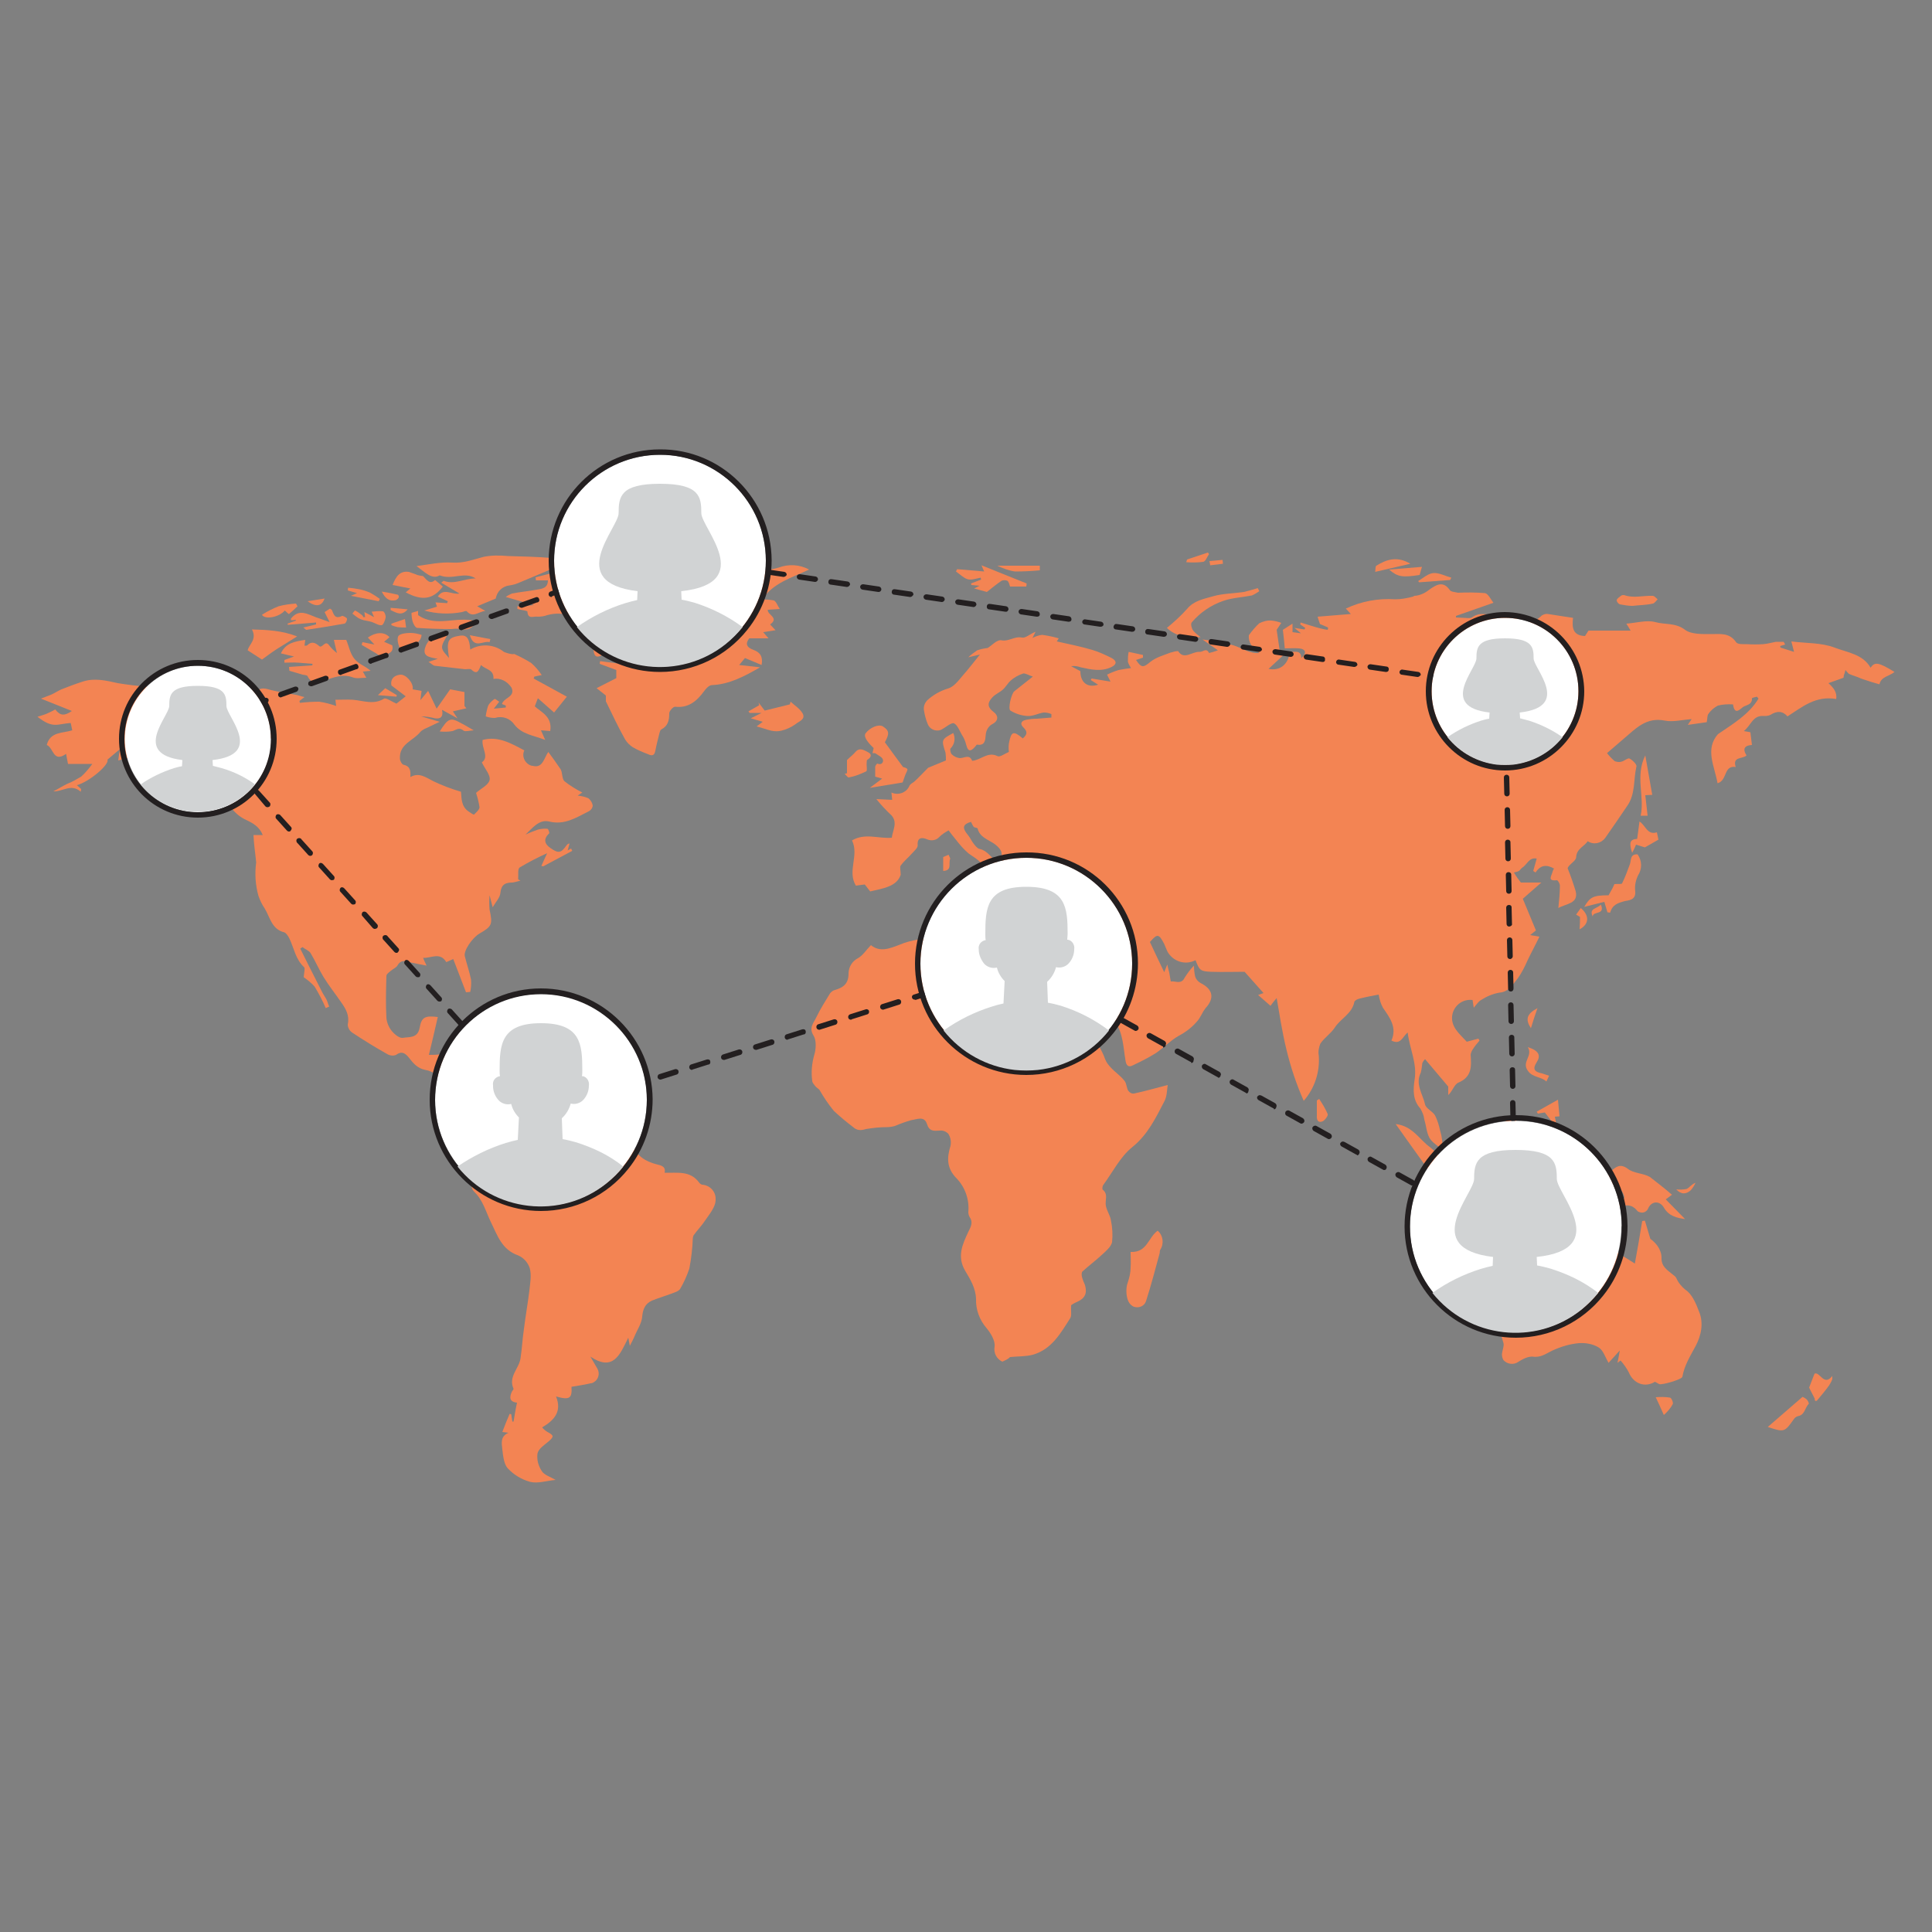 <svg transform="scale(1)" version="1.1" id="LpGgiNenay" xmlns="http://www.w3.org/2000/svg" xmlns:xlink="http://www.w3.org/1999/xlink" x="0px" y="0px" viewBox="0 0 500 500" xml:space="preserve" class="pbimage_pbimage__wrapper__image__0LEis false"><rect x="0" y="0" width="500" height="500" fill="#808080" stroke="none"/><title>World Connection 1</title><style type="text/css"> .st0{fill:#68E1FD;} .st1{fill:#231F20;} .st2{fill:#FFFFFF;} .st3{fill:#D1D3D4;}
 .st3{fill:#D1D3D4;}
 .st2{fill:#FFFFFF;}
 .st1{fill:#231F20;}
 .st0{fill:#f38453;}</style><g id="Map_Graphic"><path class="st0" d="M246.7,189.7c0.6,1.3,0.4,2.9-0.7,4c-0.2,0.2,0,1.2,0.3,1.5c0.6,0.6,1.3,0.9,2.1,1c1.2,0,2.5-1.1,3.2,0.7
		c2.3-0.2,4-2.5,6.6-1.2c0.6,0.3,1.9-0.7,2.9-1.1c-0.1-0.7-0.1-1.5,0-2.2c0.6-3.1,1.1-3.4,3.6-1.3c1-0.9,1.4-1.6,0.2-2.8
		c-0.9-0.8-0.8-1.7,0.6-2c1-0.2,1.9-0.3,2.9-0.3c1.2-0.1,2.5-0.2,3.7-0.3v-0.9c-0.7-0.3-1.3-0.4-2-0.4c-1.4,0.2-2.8,1-4.2,0.9
		c-1.6-0.1-3.1-0.6-4.4-1.4c-0.7-0.4,0.2-4.3,1-5c1.4-1.1,2.9-2.3,4.8-3.8c-1-0.3-1.9-0.9-2.5-0.8c-1.2,0.4-2.3,1-3.2,1.8
		c-0.8,0.7-1.3,1.7-2.1,2.4s-2,1.2-2.7,2c-1.4,1.5-1.2,2.6,0.4,3.8c1.2,0.9,1.2,2.2-0.2,3c-1.1,0.5-1.8,1.6-1.9,2.9
		c-0.1,1.2-0.1,2.9-2.3,2.5c-2.6,3.4-2.5,0.1-3.2-1.3c-0.1-0.2-0.2-0.5-0.4-0.8c-0.8-1.2-1.3-2.9-2.3-3.4c-0.7-0.3-2.2,1.1-3.4,1.7
		c-1.4,0.5-2.9-0.2-3.4-1.5c-0.5-1.2-0.8-2.4-1-3.7c-0.1-0.9,0.2-1.7,0.8-2.4c1.5-1.4,3.4-2.5,5.4-3.1c1.5-0.4,2.7-2,3.8-3.3
		c1.6-1.8,3.1-3.8,4.5-5.5l-3,0.7c0.7-0.7,1.5-1.2,2.3-1.8c0.9-0.3,1.8-0.5,2.7-0.6c0.9-0.5,2.4-2.2,3.5-2c2,0.4,3.4-1.1,5.4-0.7
		c0.9,0.2,2-0.9,3.5-1.5l-0.8,1.6c0.8-0.4,1.6-0.7,2.5-0.8c1.5,0.2,2.9,0.5,4.3,0.9l-0.5,0.8c3.1,0.7,6.2,1.3,9.2,2.2
		c1.7,0.5,3.4,1.3,5,2.1c1.3,0.7,1.4,1.6,0,2.3c-2.6,1.3-5.3,0.7-8,0.1c-0.8-0.3-1.7-0.4-2.5-0.3l2.4,1.3c0,2.9,1.8,4.4,4.6,3.5
		l-1.9-1.2l0.2-0.4l4.9,0.8l-0.9-1.8c1-0.5,2-0.9,3-1.2c1.1-0.2,2.2-0.4,3.2-0.5c-0.3-0.5-0.6-1-0.8-1.6c0-0.9,0-1.8,0.2-2.6
		l3.7,0.8v0.7l-1.8,0.6c1.4,2.1,1.9,2,3.7,0.5c1.5-1.2,3.4-1.7,5.2-2.4c0.7-0.2,1.4-0.4,2-0.4c1.5,2.4,3.6,0.1,5.5,0.2
		c0.9,0.1,1.8-1.2,2.5,0.3c0.8-0.2,1.5-0.4,2.3-0.7l-4-2.8c2.7,0.3,5.3,0.8,8,1.5c2.2,0.7,4.2,2.2,6.7,2c-1.8-1.3-2.9-2.8-2.7-4.6
		c0.8-1.1,1.7-2.2,2.7-3.1c1-0.5,2.1-0.8,3.2-0.7c0.9,0.1,1.7,0.3,2.5,0.6l-1.2,1.8c0.3,2.2,0.6,4.2,0.9,6.2l0.9,0.3l-3.9,3.6
		c2.8,0.6,5.1-1,5.5-4.4c1.3,0.1,2.9-0.6,3,1.6c1.5-1.3,1.1-2.4-0.7-2.5c-1.1-0.1-2.3,0-3.6,0c-0.1-1.5-0.3-3-0.5-4.8l2.5-1.6v2.2
		l2.2,0.3l-1.7-1.4l2.6,0.4l0.2-0.4l-1.3-0.9l0.1-0.5c1.7,0.5,3.4,1.1,5,1.5c0.7,0.2,1.3,0.3,2,0.4c0.1-0.2,0.1-0.4,0.1-0.6
		c-0.6-0.3-1.2-0.5-2.1-0.9c-0.1-0.4-0.4-1.1-0.6-1.9l8.6-0.7l-1.3-1.4c4-1.9,8.4-2.7,12.8-2.4c1.5,0,3.1-0.3,4.6-0.7
		c0.1,0,0.2-0.2,0.4-0.2c1.4-0.1,2.7-0.7,3.8-1.6c1.6-1.1,3.5-2.5,5.3,0.1c0.3,0.5,1.4,0.5,2.1,0.7c2.3-0.1,4.7-0.1,7,0.1
		c0.8,0.1,1.5,1.6,2.2,2.5l-9.7,3.4v0.4c0.6,0,1.3,0.1,2,0.1s1.6,0.2,2.1-0.1c2.2-1.6,4.4-0.6,6.7-0.4c0.9,0.1,1.9-0.5,2.7-0.4
		c1.1,0.3,2,0.7,2.9,1.4c1.7,1.2,4,0.7,5.8-1.1c0.5-0.3,1-0.5,1.6-0.4c2.1,0.3,4.3,0.7,6.5,1c-0.3,2.5-0.1,4.6,3.1,4.7l0.9-1.4H422
		c-0.5-0.8-0.7-1.2-1.1-1.8c2.6-0.2,5.3-1,7.5-0.4c2.5,0.7,5.2,0.1,7.7,2c1.6,1.2,4.5,1.1,6.8,1.1s4.7-0.4,6.4,2.1
		c0.4,0.6,1.8,0.5,2.7,0.5c1.5,0.1,2.9,0.1,4.4,0c1.1-0.1,2.1-0.4,3.2-0.6c0.7,0,1.3,0,2,0l0.4,0.7l-1.3,0.4l0.1,0.4l3.5,1.1
		l-0.7-2.7c3.9,0.5,7.8,0.3,11.2,1.6s7.3,1.7,9.3,5.2c1.1-1.6,2.1-1.4,6.2,1.1c-1.3,1.1-3.5,1.2-3.9,3.2c-1.4-0.4-2.8-0.8-4.2-1.3
		c-0.7-0.2-1.4-0.6-2.1-0.8c-0.6-0.2-1.1-0.4-1.6-0.6c-0.3-0.3-0.6-0.6-0.9-1c-0.1,0.4-0.2,0.9-0.4,1.3c0,0.2-0.1,0.4-0.1,0.7
		l-3.9,1.4c1.2,1.1,2.3,2.3,2,4.1c-5.3-0.9-8.7,2-12.6,4.5c-1.2-1.4-2.7-1.5-4.4-0.4c-0.6,0.3-1.2,0.3-1.8,0.3
		c-2.8-0.2-3.2,2.4-5.1,3.9l1.7,0.3c0.1,1.1,0.3,2.2,0.4,3.3c-1.9,0.1-2.5,1-1.4,2.7c-1,1-3.7,0.2-2.8,3c-3.2-0.5-2.1,3.5-4.7,4.2
		c-0.8-4.5-3.3-8.8,0.1-12.7c4.1-2.8,8-5.1,10.5-9.2l-0.4-0.5c-0.4,0.1-1.3,0.3-1.3,0.4c0.1,1.5-1.1,1.7-2,2.1s-2.4,2.7-2.9-0.5
		c-1.3-0.1-2.7,0-3.9,0.3c-1,0.5-1.9,1.3-2.5,2.2c-0.3,0.4-0.2,1.2-0.4,2.1l-4.9,0.7l1-1.5c-2.5,0.2-4.8,0.8-6.9,0.4
		c-4.9-1-7.6,2.1-10.7,4.7c-1.5,1.3-3,2.6-4.3,3.7c0.6,0.8,1.3,1.5,2,2.1c0.6,0.2,1.2,0.3,1.8,0.1c0.7-0.2,1.6-1,2-0.8
		c0.8,0.4,2,1.6,1.8,2.1c-0.8,3.4-0.2,7.1-2.4,10.2c-1.9,2.8-3.8,5.6-5.7,8.3c-1.1,1.4-3,1.8-4.5,0.8c-0.9,1.4-2.9,1.9-3,4.2
		c-0.1,1-1.9,1.8-2.2,2.8c0.8,2,1.5,4,2.1,6c0.7,3.2-2.4,3.1-4.5,4.3c0.2-2.1,0.4-3.9,0.4-5.8c0-0.5-0.5-1.4-0.8-1.4
		c-2.6,0.3-1.3-1.2-1.1-2.2c0.1-0.3,0.2-0.6,0.4-0.8c-1.9-1.1-3.5-1-4.8,1l-0.6-0.4l0.9-3.2c-2-0.4-2.5,1.6-3.8,2.4
		c-0.3,0.2-0.5,0.6-0.8,0.8c-0.4,0.2-0.8,0.3-1.3,0.4c0.3,0.5,0.6,1,0.9,1.4s0.8,1.1,0.9,1.2h5.3l-4.8,4.2l3.4,8.2L396,242l2.4,0.4
		c-1,2.1-2.1,4.1-3.1,6.2c-0.7,1.6-1.5,3.2-2.5,4.6c-1.3,1.5-2.2,3.5-4.8,3.7c-1.7,0.3-3.3,1-4.7,1.9c-0.7,0.4-1.2,1.2-1.9,2
		c-0.1-0.6-0.2-1.2-0.3-2c-2.4-0.3-4.6,1.2-5.2,3.6c-0.7,3.3,1.9,5.2,3.7,7.2l3-0.8l0.3,0.5c-0.6,0.7-1.2,1.4-1.7,2.2
		c-0.3,0.4-0.5,0.9-0.6,1.4c0.2,3,0.4,5.8-3.2,7.3c-1,0.4-1.5,2.2-2.6,3.2v-2.2l-6-7.1c-0.3,0.3-0.5,0.6-0.7,1
		c-0.1,0.8-0.2,1.7-0.4,2.5c-1.5,3,0.5,5.5,1.1,8.2c0.2,1.1,2,1.8,2.6,2.9c0.6,1.2,1,2.5,1.3,3.9c0.5,1.6,0.7,3.3,0.6,5
		c-1.2-1.1-2.7-1.9-3.4-3.2s-0.8-3.1-1.3-4.7c-0.1-1-0.5-1.9-1-2.8c-2-2.2-1.9-4.8-1.5-7.5c0.7-4.2-1.3-8-1.8-12.2
		c-1.4,1.2-1.8,3.3-4.2,2.1c1.5-3.4-0.4-5.9-2.2-8.5c-0.6-1.1-0.9-2.2-1.1-3.4c-1.6,0.3-3.2,0.6-4.8,1c-0.6,0.1-1.4,0.5-1.5,0.9
		c-0.6,3.1-3.6,4.3-5.1,6.7c-1,1.5-2.7,2.6-3.7,4.1c-0.4,1-0.6,2.1-0.4,3.1c0.3,4.3-1.1,8.5-3.9,11.7c-1.9-4.3-3.4-8.8-4.5-13.4
		c-1.1-4.5-1.8-9.2-2.5-13.2c-0.3,0.3-1,1.2-1.6,2l-3.2-2.8l1.4-0.5c-1.6-1.8-3.2-3.6-4.9-5.5c-2.6,0-5.6,0.1-8.6,0s-3.1-0.5-4.1-3
		c-2.7,1.4-5.9,0.3-7.3-2.3c-0.1-0.2-0.2-0.5-0.3-0.7c-0.2-0.4-0.3-0.8-0.5-1.2c-1.4-2.7-1.8-2.7-3.7-0.5c1.2,2.6,2.5,5.3,3.7,7.8
		l0.8-2c0.2,1.1,0.4,1.6,0.5,2.1c0.1,0.8,0.3,1.5,0.4,2.3c1.2-0.2,2.7,0.9,3.6-1c0.7-1.1,1.5-2.2,2.4-3.1c0,0.9,0.1,1.9,0.3,2.8
		c0.2,0.7,0.7,1.3,1.4,1.7c3.2,1.6,3.7,3.9,1.3,6.5c-0.4,0.5-0.7,1-1,1.6c-0.3,0.5-0.6,1.1-1,1.6c-1.4,1.7-3.1,3-5,4
		c-2.1,1.2-3.8,3-5.8,4.4c-1.9,1.2-3.9,2.2-6,3.2c-1.1,0.6-1.7,0.1-1.9-1.1c-0.6-3.5-0.6-7.1-2.7-10.2c-0.8-1-1.4-2.1-2.1-3.2
		c-0.4-1-0.7-2.1-1-3.1c-0.5-1.4-1.1-2.8-1.7-4.2c-0.8-1.7-1.6-3.4-2.4-5.1c-0.5-1-1.1-1.9-1.5-2.7l-3.1,0.9l-0.2-0.6l1.6-1.2
		l-3.2-3.4c0.4-0.2,1.2-1.1,2-1.1c2.1-0.1,2.7-1.3,3.1-2.9c0.6-2.6,1.2-5.1,1.9-8.4l-3.5,1.6c-0.1,0-0.1,0.1-0.2,0.1
		c-1.4-0.3-3.4-1.4-4-0.9c-1.9,1.7-2.9-0.3-4-0.8c-0.9-0.4-1.4-1.9-2-2.8c0.1-1.1,0.2-2.4,0.3-4c-1.4-0.8-1.4-0.8-3,0.7
		c-0.3,0.3-1.2,0-2.1-0.1c0.6,0.9,1.2,1.8,1.7,2.7c0.3,0.6,0.4,1.3,0.2,2c-0.5,1-1,2.1-1.7,3c-1.5-3.3-4.5-5.9-4.5-10.1
		c0-0.9-1.3-2.1-2.3-2.7c-1.6-1-3.4-1.6-3.9-3.7c-0.1-0.2-0.8-0.2-1-0.4c-0.3-0.4-0.5-0.9-0.7-1.3c-2.1,0.6-2.4,1.5-0.8,3.4
		c0.6,0.7,1,1.7,1.6,2.4c0.4,0.5,0.9,1.1,1.4,1.2c2,0.4,2.9,2.2,4.4,3.2c0.1,0.1,0.1,0.4,0.2,0.8l-2.6-1.1c0.3,1,0.5,1.7,0.8,2.6
		l-1.6,2.2c1-3.6-1.7-4.9-4-6.5c-1.3-1.1-2.4-2.4-3.4-3.7c-0.6-0.7-1.2-1.5-1.8-2.3c-0.9,0.5-1.7,1-2.4,1.7
		c-0.8,0.9-2.1,1.1-3.2,0.6c-1.2-0.5-2.6-0.6-2.4,1.6c0,0.7-1,1.5-1.6,2.2c-0.9,1-2,1.9-2.8,3c-0.3,0.4,0,1.3,0,2.4
		c-1,3-4.4,3.5-7.9,4.3l-1.4-1.8l-2.3,0.3c-2.3-3.8,0.9-7.8-1-11.7c3.4-2,6.8-0.4,10.3-0.7c0.2-1.9,1.6-3.9-0.1-5.8
		c-1.4-1.3-2.7-2.7-3.9-4.2l4.1,0.2c-0.1-0.7-0.1-1.3-0.2-1.9c1.7,0.8,3.8,0.1,4.6-1.6c0-0.1,0-0.1,0.1-0.2c0.2-0.4,0.8-0.7,1.2-1
		c1.1-1,2.1-2.1,3.6-3.6l4.6-1.9c0-0.7,0-1.3-0.1-2C243.6,191.4,243.6,191.4,246.7,189.7z" fill="#f38453"></path><path class="st0" d="M65.6,216.1H68c-0.9-2.2-2.6-3.1-4.3-3.9c-3-1.4-4.7-3.9-5.9-6.9c-0.3-0.8-1.5-1.1-2.1-1.6l-0.5,1.5
		c-0.8-1.9-3.2-2.7-1.4-5c0.1-0.1-1.2-1.9-1.6-1.9c-2.1,0.4-3.5-0.7-5.1-1.6c-1-0.5-2.2-0.9-3.3-1.1c-2.6-0.5-5.2-0.9-7.9-1.4
		l0.2,1.2l-5.5,1.4l0.4-2.9l-3.2,2.7c0.6,1.2-4.6,5.7-7.9,6.6l1.1,1l-0.1,0.7c-2.5-2.2-4.6,0-7.1-0.1c1.2-0.6,2.3-1.3,3.5-1.9
		c1.3-0.5,2.5-1.2,3.7-1.9c1.1-1,2-2.1,2.9-3.3h-6.3l-0.5-2.6c-3.4,2.4-3.2-1.6-5-2.3c0.9-3.5,4.1-3,6.6-3.8l-0.4-1.9
		c-3.7,0.3-4.6,1.5-8.6-1.6c0.9-0.3,1.7-0.5,2.4-0.8s1.5-0.7,2.2-1.1c1.3,1.7,2.4,1.7,4.3,0.4l-8-3.2c1.2-0.5,1.9-0.7,2.6-1
		c0.9-0.4,1.8-1,2.7-1.4c1.8-0.7,3.6-1.4,5.5-2c3-1,6-0.3,9.1,0.4c2.4,0.4,4.9,0.7,7.3,0.9c3.7,0.2,7.4,0.9,11,2.1
		c0.8,0.2,1.7,0.3,2.5,0.4c-0.1-2.9,2.2-0.6,3.2-1.4s2.7-0.9,4.2-0.9l-4.5,1.8l0.3,0.6l7-3l2.3,2l1.6-1.3l0.8,1.4
		c1.1-1.8,2.5-1.2,4-0.8c2.1,0.5,4.2,0.8,6.3,1.2c0.7,0.1,1.3,0.4,2.3,0.6l-1.3,1l0.1,0.5c1.7-0.2,3.3-0.3,5-0.3
		c1.5,0.2,2.9,0.6,4.4,1.1l-0.2-1.6c1.6,0,3.1-0.1,4.5,0c2.7,0.2,5.4,1.4,8.1-0.3c0.5-0.3,2,0.8,3.2,1.3l2.4-1.9l-3.7-2.8
		c-0.3-1.4,0.4-2.6,2.3-2.8c1.5-0.1,3.5,2.2,3.2,3.8l2.3,0.4l-0.3,2.4l2-2.4l2.2,4.6l3.5-5l3.7,0.7v3.6l0.5,0.6l-3.5,0.8l1.2,1.8
		l-4-2.2c0.4,1.9-0.5,2.4-1.8,2.2c-1.2-0.3-2.4-0.5-3.6-0.5l4.8,1.4c-1.5,0.7-2.5,1.2-3.6,1.7c-0.5,0.2-1,0.5-1.4,0.9
		c-1.8,2.3-5.5,3.1-5.3,6.9c0,0.6,0.5,1.5,0.9,1.6c1.8,0.4,1.9,1.6,1.8,3.2c2.3-1.3,4,0.1,6,1.1c2.3,1.1,4.7,2,7.1,2.7
		c0.2,1.5-0.1,3.8,2.1,5.2c0.4,0.3,1.2,0.8,1.3,0.7c0.6-0.6,1.4-1.3,1.4-1.9c-0.2-1.3-0.5-2.5-0.9-3.7c1.2-1.1,3.2-2,3.5-3.3
		s-1.2-2.9-2-4.6c2-1.4-0.1-3.6,0.2-5.8c4-1.1,7.4,0.9,10.8,2.7c-0.7,1.4,0,3.1,1.4,3.8c0.2,0.1,0.5,0.2,0.8,0.2
		c2.6,0.7,2.9-2.1,4-3.6c1.1,1.5,2.2,3,3.2,4.5c0.5,0.9,0.3,2.5,1,3.1c1.4,1.1,3,2.1,4.6,2.9l-1.2,0.8c1,0.1,1.9,0.3,2.8,0.7
		c0.6,0.5,1,1.2,1.1,1.9c-0.1,0.7-0.5,1.2-1.1,1.5c-3.2,1.6-6.2,3.6-10.2,2.6c-2.6-0.6-4.3,1.7-6.1,3.4c1-0.5,2.1-0.9,3.2-1.3
		c0.8-0.2,1.7-0.3,2.5-0.2c0.2,0,0.6,1.1,0.4,1.2c-1.6,1.5-1.1,2.8,0.4,3.8c2,1.4,2.7,1.3,4.1-0.7c0.2-0.3,0.5-0.5,0.8-0.5l-0.5,1.8
		l0.9-0.5l0.3,0.6l-7.5,4l-0.5-0.1l1.5-3.3c-2.4,1.1-4.8,2.3-7.1,3.7c-0.6,0.4-0.3,2-0.4,3.1l0.6,0.3c-0.7,0.2-1.4,0.4-2.1,0.5
		c-1.8,0-2.9,0.5-3.1,2.7c-0.1,1.2-1.2,2.3-2,3.7l-0.8-3.1c-0.1,1.2-0.1,2.4,0,3.7c0.8,3.8,0.7,4.3-2.6,6.2
		c-1.9,1.1-4.2,4.5-3.8,5.9c0.5,2,1.2,4,1.6,6c0.1,1.1,0,2.2-0.2,3.2l-1.1,0.1l-3.3-8.6l-1.8,0.8c-1.6-2.7-3.9-1-6-1.1
		c0.2,0.5,0.4,1,0.9,2c-1.9-0.4-3.4-0.6-4.8-1c-1.1-0.3-2-0.3-2.7,0.9c-0.3,0.6-1.1,0.9-1.7,1.4s-1.2,0.9-1.2,1.4
		c-0.1,3.6-0.2,7.2,0,10.8c0.1,1.2,0.6,2.4,1.3,3.3c0.7,0.9,2,2,2.9,1.9c1.6-0.3,3.9,0.2,4.4-2.6s1.4-3.2,4.7-2.8
		c-0.7,3.2-1.5,6.4-2.3,9.8c1.1,0,2.1,0,3.2-0.2c2.7-0.3,3.9,0.9,3.5,3.6c-0.5,3.3-1,6.8,2.8,8.9c3.1-1.5,3.1-1.5,5.6,1.1
		c0.7,0.6,1.4,1,2.2,1.4c0.8-4.3,4.4-5.4,7.6-7.4c-0.3,1.8-1.4,3.5-0.3,5.1l1.6-4.4c1.7,0.8,3.1,1.5,4.6,2.2s3.1,0.3,4.8,0
		s2.3,1.3,3.4,2.1c0.4,0.3,0.7,0.7,1,1.1c0.6,0.8,1.3,1.5,2.1,2.1c1,0.8,2.1,1.4,3.3,1.6c4.1,0.2,6,1.3,7,5.2c1,3.7,3.6,5.2,6.8,6
		c1.4,0.3,2.1,0.8,1.8,2.1c3.3,0.1,6.6-0.6,8.9,2.5c0.2,0.3,0.5,0.5,0.8,0.6c2,0.1,3.6,1.8,3.5,3.8c0,0.1,0,0.2,0,0.3
		c-0.1,1.7-1.5,3.4-2.6,5c-0.9,1.4-2.1,2.6-3.1,4c-0.1,0.3-0.2,0.5-0.2,0.8c-0.1,2.6-0.4,5.2-0.9,7.8c-0.6,1.8-1.4,3.6-2.4,5.3
		c-0.3,0.4-0.7,0.6-1.2,0.8c-2,0.8-4.1,1.4-6.1,2.2c-1.7,0.8-2.3,2.1-2.5,4.1c-0.1,1.8-1.4,3.6-2.1,5.4c-0.3,0.6-0.6,1.3-1.1,2.2
		l-0.4-2.1c-2.1,4.2-3.8,8.9-9.8,4.9c0.8,1.4,1.3,2.2,1.8,3.1c0.7,1.2,0.3,2.8-0.9,3.5c-0.3,0.2-0.6,0.3-0.9,0.3
		c-1.6,0.4-3.2,0.6-4.9,0.9c0.2,3-0.5,3.5-4,2.5c1.6,3.9-0.5,6.2-3.6,8c0.4,0.5,0.9,0.9,1.4,1.2c1.7,0.9,1.7,1.2,0.2,2.5
		c-1.1,0.9-2.6,1.9-2.8,3.1c-0.2,1.6,0.2,3.1,1.1,4.5c0.6,1,2.2,1.5,3.6,2.3c-2.3,0.2-4.6,1-6.6,0.5c-2.2-0.6-4.2-1.8-5.8-3.5
		c-1-1.1-1.2-3.2-1.4-4.9s-0.5-3.4,1.6-4.3l-1.6-0.2c0.6-1.6,1.2-3.1,1.9-4.7l0.4,0.1l0.3,1.9h0.3c0.3-1.6,0.5-3.1,0.9-4.9
		c-2-0.2-2-1.4-1.3-2.9c0.1-0.2,0.5-0.6,0.4-0.7c-1.4-3.1,1.4-5.2,1.8-7.8s0.5-5.1,0.9-7.7c0.4-3.3,1-6.6,1.4-9.9
		c0.2-1.9,0.6-4,0.1-5.8c-0.5-1.5-1.6-2.7-3-3.3c-4.3-1.5-5.4-5.3-7.1-8.7c-1.3-2.7-2-5.6-4.3-7.8c-0.9-0.9-0.9-2.5,0-3.4
		c0,0,0.1-0.1,0.1-0.1c0.5-0.5,0.9-1,1.2-1.6c-1.6-0.5-2-1.6-1.2-2.9c1-1.8,2.1-3.5,3.3-5.1c1.9-2.3,1.8-4.2-0.4-6
		c-0.8-0.7-1.2-2-1.8-3c-0.3-0.5-0.5-1-0.8-1.5h-0.6L122,288c-0.2-0.1-0.7-0.5-1.2-0.9c-0.4-0.3-0.8-0.6-1.3-0.8
		c-0.9-0.2-1.9-0.2-1.8-1.5c0-0.1-0.1-0.1-0.1-0.2c-2.1-0.6-2.4-2.5-3.1-4.2c-0.8-1.9-2.5-3.2-4.4-3.5c-2.1-0.4-3.2-1.8-4.3-3.2
		c-0.9-1.1-1.8-1.8-3.3-0.7c-0.7,0.3-1.5,0.2-2.1-0.1c-3.2-1.8-6.3-3.7-9.3-5.7c-0.7-0.5-1.1-1.3-1.1-2.1c0.5-2.3-0.5-4-1.7-5.7
		c-1.5-2.2-3.2-4.3-4.6-6.6c-1.2-2-2.1-4.1-3.3-6.1c-0.4-0.7-1.4-1-2.1-1.6l-0.6,0.4c0.7,1.4,1.4,2.8,2.1,4.2
		c1.2,2.4,2.5,4.9,3.7,7.3c0.3,0.5,0.6,1,0.9,1.5s0.5,1.4,0.8,2l-0.9,0.4c-0.8-1.9-1.8-3.8-2.9-5.6c-0.8-0.9-1.8-1.7-2.8-2.4
		c0.1-1.3,0.4-2.3,0.1-2.6c-2.2-2-2.6-4.9-3.8-7.4c-0.3-0.6-0.8-1.4-1.3-1.6c-3.3-0.8-3.7-3.9-5.1-6.2c-0.7-1-1.2-2.1-1.6-3.2
		c-0.8-2.8-1-5.8-0.6-8.7C66.1,221,65.7,218.6,65.6,216.1z" fill="#f38453"></path><path class="st0" d="M259.4,352.4c-1.5-0.7-2.3-2.3-2-3.9c0.2-1.5-1-3.5-2.1-4.8c-1.8-2.1-2.8-4.8-2.7-7.5
		c-0.1-2.9-1.5-5.1-2.8-7.3c-2.2-3.7-0.7-6.9,0.8-10.1c0.7-1.4,1.3-2.5,0.3-3.9c-0.2-0.4-0.3-0.8-0.3-1.2c0.3-3.2-0.8-6.4-3-8.7
		c-2.6-2.6-2.6-5.3-1.6-8.5c0.2-1.1,0-2.2-0.6-3.1c-0.6-0.6-1.4-0.9-2.2-0.8c-1.6,0.1-2.7,0.2-3.3-1.7c-0.7-2.2-2.6-1.2-4.1-1
		c-1.4,0.4-2.8,0.9-4.2,1.5c-0.7,0.2-1.4,0.3-2.1,0.3c-1.8,0-3.6,0.2-5.4,0.5c-1.3,0.4-2.3,0.4-3.3-0.5c-1.7-1.3-3.4-2.7-5-4.2
		c-1.4-1.7-2.6-3.5-3.7-5.4c-0.3-0.4-0.8-0.6-1.1-1s-0.8-0.9-0.8-1.4c-0.3-2.2-0.1-4.4,0.5-6.6c0.5-1.5,0.6-3.8-0.1-5
		c-1.4-2.1,0-3.4,0.7-4.9c1-2.1,2.3-4.1,3.5-6.1c0.3-0.4,0.8-0.8,1.3-0.9c2.1-0.6,3.5-1.6,3.5-4.2c0-1.7,0.9-3.2,2.4-4
		c1.3-0.7,2.2-2.2,3.4-3.4c2.3,1.9,4.8,0.9,7.4-0.1c1.6-0.7,3.3-1.1,5.1-1.4c2.4-0.3,4.9-0.4,7.4-0.5c1,0.1,1.9,0.2,2.8,0.4
		l-1.5,4.5c1.1,2.2,3.9,1,6,1.9c0.2,0.1,0.7,0,0.7,0.1c0.5,2.5,3,1.9,4.5,3s2,0.2,2.1-1.2c0.2-2,1.7-2.8,3.6-2.1
		c2.1,0.9,4.3,1.6,6.6,2.3c1.1,0.2,2.3,0.1,3.4-0.2c1.5-0.4,2.5-0.6,3.2,1.3c0.9,2.5,1.9,5,3,7.5c0.9,2,2.7,3.7,2.9,5.7
		c0.3,3.2,2.5,5.5,3.4,8.3c0.3,0.8,0.9,1.6,1.5,2.2c1.1,1.2,2.5,2.1,3.5,3.4c0.6,0.7,0.5,1.8,1,2.6c0.4,0.5,0.9,0.8,1.5,0.7
		c2.8-0.6,5.6-1.4,8.7-2.2c-0.2,1.4-0.2,2.9-0.8,4.1c-2.3,4.4-4.3,8.7-8.4,12c-3.1,2.5-5,6.4-7.5,9.8c-0.2,0.3-0.3,1.1-0.1,1.2
		c1.5,1.2,0.5,2.8,0.8,4.2s1.1,2.4,1.3,3.7c0.4,1.9,0.5,3.8,0.3,5.7c-0.3,1.2-1.6,2.3-2.7,3.3c-1.6,1.5-3.4,2.8-5,4.3
		c-0.2,0.2-0.2,0.9-0.1,1.3c0.2,0.8,0.5,1.5,0.8,2.2c0.6,2.1,0,3.4-2,4.3c-0.7,0.3-1.4,0.7-1.6,0.9c-0.1,1.4,0.2,2.6-0.2,3.3
		c-2.5,3.9-4.8,8.1-9.7,9.5c-1.9,0.5-3.9,0.4-5.9,0.6C260.7,351.9,260,352.1,259.4,352.4z" fill="#f38453"></path><path class="st0" d="M156.8,180l-2.4-1.9l5.1-2.6v-2.1l-4.3-1.6l0.1-0.7l4.5,0.6l-3.5-2.4c-2.1,1.2-2.7,0.8-2.8-2.4l1.4-0.1
		c-0.9-1.4-1.7-2.6-2.7-3.8c-2.7-3.4-6.2-5-10.6-3.8c-0.8,0.3-1.6,0.4-2.5,0.4c-0.9-0.2-2.5,0.8-2.6-1.3c0-0.3-1.7-0.4-2.6-0.7v-0.7
		l4.3-0.3l-7.3-2.1c0.5-0.4,1.1-0.7,1.6-0.9c2.1-0.4,4.3-0.6,6.4-1c1.2-0.2,2.9-0.3,2.9-2.4h-3.1l-0.1-0.8l7.1-1.8l0.1-1.3
		c0.2-0.1,0.3-0.2,0.4-0.1c2,0.7,3.7-0.8,5.6-0.9c1.1,0,2.2,0.4,3,1.2c0.6,0.5,1.7-1.7,3.1-0.5c0.3,0.2,1,0,1.6,0l-0.8-1.4l7.4,1.9
		l0.2-0.6c-0.6-0.1-1.2-0.2-1.8-0.4c-0.4-0.2-0.7-0.6-0.8-1c0-0.3,0.6-0.8,0.9-0.8c1.9-0.2,3.7-0.2,5.6-0.4c1.3-0.1,2.6-0.5,4-0.5
		c5.2,0.1,10.4,0.1,15.6,0.4c2.3,0.2,4.6,1.1,6.9,1.8l-5.6,0.9l0.1,0.9c0.5,0,1,0,1.5,0c0.9-0.1,1.8-0.2,2.8-0.3l-1.1,1.8
		c2.4-0.3,4.7-0.8,7.1-1.4c2.6-1,5.5-0.8,7.9,0.5c-4.5,2.1-9.4,3.5-12.2,7.8c1-0.1,2.1,0,3.1,0.2c0.6,0.3,0.9,1.3,1.5,2.2l-3.1,0.2
		c-0.2,1.3,3.1,2.1,0.6,3.8l1.4,1.5l-3.2,0.5l1.4,1.6h-5c-1,1.3-0.8,2.3,1.1,3c1.7,0.6,2.5,1.7,2.1,3.9l-4.3-1.8l-1.5,1.8l5.4,0.6
		c-4,2.3-7.9,4.4-12.4,4.6c-0.8,0-1.6,0.9-2.1,1.6c-1.9,2.6-4.1,4.4-7.5,4c-0.5,0-1.5,1.1-1.5,1.7c0,1.8-0.3,3.3-2.1,4.2
		c-0.2,0.1-0.3,0.5-0.4,0.8c-0.4,1.6-0.8,3.1-1.1,4.7s-1.2,1.2-2.1,0.8c-1.3-0.5-2.5-1-3.7-1.7c-0.8-0.5-1.5-1.2-2-2
		c-1.8-3.2-3.4-6.6-5-9.9C156.8,181.2,156.8,180.6,156.8,180z" fill="#f38453"></path><path class="st0" d="M427.1,320.6c0.7,0.5,1.4,1.2,1.9,1.9c0.6,0.9,1,1.9,1,3c-0.1,2.4,1.7,3.3,3.1,4.5c0.3,0.2,0.5,0.4,0.7,0.7
		c0.5,1.2,1.4,2.3,2.4,3.1c1.7,1.1,2.7,3.5,3.5,5.6c1.3,3.1,0.5,6.4-0.9,9s-2.9,5-3.4,7.9c-0.1,0.7-5.3,2.2-6,1.9
		c-0.4-0.2-0.7-0.4-1.1-0.6c-2.6,1.6-5.6,0.5-6.8-2.5c-0.6-1.1-1.3-2.1-2.1-3l-0.8,0.6c0.2-1,0.4-1.9,0.6-3.2l-2.9,3.2
		c-0.9-1.5-1.4-3.3-2.6-4c-1.5-0.9-3.3-1.2-5-1.1c-2.4,0.2-4.7,0.9-6.9,1.9c-1.7,0.8-3,1.9-5.1,1.6c-1.2-0.1-2.6,0.6-3.7,1.3
		c-1.2,0.9-2.9,0.7-3.9-0.4c-0.3-0.5-0.4-1-0.4-1.6c0.1-1,0.6-2,0.4-2.8c-0.5-1.8-1.1-3.6-1.9-5.4c-0.4-0.9-1-1.8,0-2.9
		c0.2-0.2-0.3-0.9-0.4-1.3c-0.2-1.5-0.9-3.4-0.2-4.4c0.9-1.3,2.9-1.8,4.4-2.6c2.2-1.2,5.6-0.3,6.6-3.6c0.1-0.5,0.1-1,0.3-1.4
		c0.2-0.4,0.5-0.8,0.8-1.2l0.8,0.6c1.1-1.4,2.3-2.7,3.5-4c1.5-1.3,2.4-0.5,2.9,1.8c0.7-1.1,1.6-2.2,2.5-3.2c0.9-0.7,1.8-1.3,2.8-1.9
		c0.3-0.3,0.7-0.6,0.9-1l5.6,1.4c-0.1-0.2,0,0,0,0c-2.2,3.3-2.2,3.3,1.1,5.7c0.6,0.5,1.2,0.9,1.9,1.3l2.4,1.5c0.4-2.2,0.7-3.9,1-5.6
		s0.6-3.6,0.9-5.4l0.7-0.1L427.1,320.6z" fill="#f38453"></path><path class="st0" d="M127.7,175.7c0.2-2.5-2.1-2.4-3.2-3.6c-0.6,1.3-0.9,2.7-2.5,1.2c-0.3-0.3-1.1-0.1-1.6-0.1
		c-2.6-0.3-5.3-0.6-7.9-0.9c-0.5-0.1-0.9-0.6-1.6-1l2.4-0.8c-2.2-0.4-4.1-0.6-3.2-3.1c0.8-2.3,3.2-3.6,5.6-2.9c-0.5,1-1.3,2-1.3,3
		s1.1,1.9,1.8,2.8c-0.7-4.6-0.3-5.3,2.9-5.8c1.7-0.2,2.4,0.7,2.6,3.6c2.7-1.6,6.2-1.4,8.7,0.6c0.7,0.3,1.4,0.5,2.2,0.6
		c0.2,0,0.5-0.1,0.6,0c1.5,0.7,2.9,1.4,4.3,2.3c1,0.9,1.9,1.9,2.7,3.1l-1.9,0.4l-0.2,0.5l8.6,4.7l-3.3,4.1l-4.2-3.7l-0.8,2.1
		c1.6,1.5,4.6,2.6,4,6.4l-2.4-0.2l1.1,2.5c-3-1.2-6-1.4-8-4c-1.1-1.6-3.1-2.3-5-1.7c-0.8,0-1.6-0.1-2.4-0.4c0.1-0.7,0.2-1.3,0.4-2
		c0.1-0.4,0.2-0.8,0.5-1.2c0.4-0.5,0.9-1,1.4-1.3c0.2-0.1,0.8,0.5,1.2,0.7l-1.4,1.8l3.1-0.3v-0.5l-1-0.4c0.5-1.7,3.5-1.8,2.5-4.2
		C131.3,176.3,129.5,175.4,127.7,175.7z" fill="#f38453"></path><path class="st0" d="M113.8,148.9c-2,1.2-3.8-0.8-6-2.4c3.1-0.4,6.2-1.1,9.2-0.9s5.5-0.8,8.2-1.5c2-0.4,4.1-0.4,6.2-0.2
		c3.8,0.1,7.6,0.2,11.4,0.5c1.2,0.2,2.4,0.6,3.5,1.1c-0.8,0.4-1.5,0.9-2.2,1.2c-3.3,1.4-6.7,2.8-10,4.2c-0.7,0.3-1.5,0.5-2.2,0.6
		c-1.9,0.2-3.3,1.6-3.6,3.4l-4.8,2l2.1,1.2c-1.8,0.2-3.2,1.9-4.8,0.1c-0.2-0.2-0.8,0.1-1.2,0.2c-3.2,0.6-6.6,0.5-9.8-0.4l3.3-1
		l-0.4-1.1l3,0.2l0.2-0.5l-2.6-1.2c1.5-2.4,3.7-0.4,5.6-0.8l-4.7-2.8c0.2-0.2,0.4-0.3,0.6-0.5c2.8,1.1,5.3-0.6,8.3-0.6
		C120.2,147.8,117.1,150.2,113.8,148.9z" fill="#f38453"></path><path class="st0" d="M74.8,172.6l6-0.4l0.1-0.4c-1.2-0.1-2.4-0.2-3.7-0.3s-2.4,0-3.6,0v-0.7l2.5-0.9l-3.4-0.8
		c1.2-2.7,3.6-3.1,6.3-3.5l-0.2,1.5c0.3,0,0.6,0,0.7-0.1c1.1-1.1,2.1-0.7,3.1,0.2c0.8,0.7,1.5-1.6,2.5-0.3c0.6,0.8,1.3,1.5,2.1,2.1
		l-0.8-3.4h3.2c0.7,1.6,1,3.6,2.2,5s2.8,1.8,4.1,3l-2,0.2l0.9,1.6c-1.3,0-2.5,0.3-3.5-0.1c-2.7-1-5,0.1-7.4,0.8
		c-1.3,0.4-3.3,1.1-4.3-1.1c-0.1-0.3-0.9-0.3-1.3-0.4l-3.4-1L74.8,172.6z" fill="#f38453"></path><path class="st0" d="M432.7,309.2l-1.6,1.2c1.8,1.8,3.4,3.5,5,5.1c-2-0.3-4.2-0.7-5.5-3c-1.1-1.8-3.1-1.7-4,0.1
		c-0.3,0.9-1.3,1.5-2.3,1.1c-0.3-0.1-0.5-0.2-0.7-0.5c-1.3-1.5-2.7-1.5-5-0.8c0.9-1.2,1.3-1.8,1.8-2.5c-0.3-1.6-1.5-2.9-3.1-3.3
		c-1.6-0.3-3.1-0.8-4.6-1.4c-0.5-0.2-0.8-0.9-1.2-1.5l1.7-0.7l-4.1-2c0.8-0.4,1.7-0.7,2.6-1c1-0.3,2.1,0.2,2.4,1.2
		c0,0.1,0.1,0.2,0.1,0.3c0.3,1,0.6,2,1,2.9l0.7,0.1c0.3-0.5,0.6-0.9,1-1.4c1.3-1.1,2.4-2.1,4.4-0.6c1.5,1.2,4,1.1,5.7,2.1
		C428.9,306.1,430.9,307.6,432.7,309.2z" fill="#f38453"></path><path class="st0" d="M380.4,296.3l2,0.7l8.7-8.2l2.6,2.6c-2.5,2.4-2.7,4-0.3,6.5c-1.9,0.8-3.4,4-3.3,7.6l-8.2-1.6
		C381.6,301.5,379.4,299.5,380.4,296.3z" fill="#f38453"></path><path class="st0" d="M292.6,324c4.3,0.2,4.5-3.7,7-5.5c1.4,1.2,1.7,3.3,0.7,4.9c-0.2,0.2-0.1,0.6-0.2,1c-1.1,4.1-2.2,8.2-3.5,12.3
		c-0.4,1.3-1.8,1.9-3.1,1.5c-0.3-0.1-0.6-0.3-0.8-0.5c-1.3-1.1-1.5-4.2-0.8-5.9c0.4-1.2,0.7-2.5,0.7-3.8
		C292.7,326.7,292.6,325.4,292.6,324z" fill="#f38453"></path><path class="st0" d="M228.3,201.5l-1.8-0.5c0-1,0-1.8,0-2.6c0.1-0.3,0.3-0.6,0.5-0.8c1.1,0.5,1.7-0.3,1.5-1s-1.2-1.1-1.9-1.6
		c-0.1-0.1-0.4-0.1-0.8-0.1l0.3-1.3c-1.9-1.8-2.6-3.1-2.1-3.8c1.1-1.5,3.4-2.5,4.5-1.8c1.7,1.1,1.7,1.9,0.5,4.1l4.7,6.4
		c0.4,0.1,0.8,0.2,1.1,0.5c0.2,0.2-0.3,1-0.5,1.5l-0.7,2l-8.5,1.4L228.3,201.5z" fill="#f38453"></path><path class="st0" d="M375.8,308.4l-2.4-0.2c-1.9-2.7-3.9-5.7-6-8.6s-4-5.6-6.2-8.7c4.4,0.5,6.1,4,8.9,6c1.9,1.5,3.4,3.4,4.5,5.5
		c0.3,0.5,1.3,0.7,1.9,1L375.8,308.4L375.8,308.4z" fill="#f38453"></path><path class="st0" d="M310.7,164.9c-3.5,0.1-6.5-0.2-8.7-2.4c1.8-1.5,3.6-3.1,5.2-4.9c1.8-2.2,4.4-2.6,6.8-3.3s5.2-0.7,7.9-1.1
		c1.2-0.3,2.4-0.6,3.6-1l0.4,0.8c-0.6,0.4-1.2,0.8-1.9,1.1c-2.5,0.5-5.1,0.6-7.4,1.4c-3.2,1.1-6,3-8.2,5.6c-0.3,0.4,0,1.6,0.4,2.1
		S309.8,164.2,310.7,164.9z" fill="#f38453"></path><path class="st0" d="M197.4,186.8l-3.1-0.9l2.8-1.4h-3.1l-0.3-0.4l2.8-1.6l-0.2-0.7l1.6,2.1l6.5-1.6l0.2-0.7c1.1,1,2.4,1.8,3.1,3
		c0.9,1.6-1,2.1-1.8,2.8c-1.1,0.8-2.4,1.4-3.7,1.7c-0.8,0.2-1.7,0.2-2.6,0c-1.3-0.3-2.5-0.8-3.8-1.1L197.4,186.8z" fill="#f38453"></path><path class="st0" d="M415.2,233.4l-5.2,1.3c1.5-2.6,2.4-3,6.3-3c0.3-0.6,0.7-1.2,1-1.8s0.5-1.1,0.5-1.1c0.9-0.1,1.8,0.1,2-0.2
		c0.8-1.6,1.4-3.3,2-4.9c0.4-1.1,0-2.7,2-2.6c1.2,1.7,1.2,3.8,0.1,5.5c-0.6,1.3-0.9,2.7-0.7,4.1c0.2,2.3-1.8,2.3-2.7,2.5
		c-1.8,0.5-3.2,0.9-3.8,3l-0.7-0.1L415.2,233.4z" fill="#f38453"></path><path class="st0" d="M65.2,162.9c4.1,0.1,7.8,0.3,11.7,1.8c-2.1,1.3-3.7,2.3-5.3,3.3c-1.4,0.9-2.7,1.9-3.8,2.7l-3.7-2.4
		C64.4,166.8,66.6,165.5,65.2,162.9z" fill="#f38453"></path><path class="st0" d="M105,153.3l1.2-1l-4.6-0.9c0.9-2.3,1.9-3.7,4.2-3.4c0.6,0.2,1.1,0.4,1.7,0.6c0.6,0.3,1.3,0.4,2,0.5
		c0.9,0.9,1.7,2.3,3.1,1l2,1.7C112.1,155.1,109.3,155.6,105,153.3z" fill="#f38453"></path><path class="st0" d="M247.7,147.3l7,0.6l-0.7-1.6l11.7,4.7l-0.1,0.8h-4.2c-0.2-0.6-0.3-1.2-0.7-1.5c-0.5-0.2-1-0.2-1.5,0
		c-1.2,0.8-2.4,1.8-3.8,2.9l-3.3-0.9l1.4-0.7l-2.1-0.2l-0.1-0.4l2.6-1l-0.1-0.5c-1.1,0.2-2.4,0.7-3.4,0.4s-2-1.3-3-2L247.7,147.3z" fill="#f38453"></path><path class="st0" d="M106.5,158.6l1.7-0.5v1.1c4.8,3.3,10,0.1,15,1.6c-1,2.1-2.5,2.4-4.4,1.9c-0.7,0-1.3,0-2,0.1
		c-2.9,0-5.8-0.1-8.8-0.3c-0.5,0-1-1-1.2-1.6C106.6,160.2,106.5,159.4,106.5,158.6z" fill="#f38453"></path><path class="st0" d="M76.5,160.4c-0.2,0-0.4,0.1-0.6,0.1c-0.2,0-0.4,0-0.6,0c0-0.2,0-0.3,0-0.4c2.1-2.7,4.4-1.1,6.6-0.3
		c1,0.3,1.9,0.7,3.4,1.2l-1.3-2.6l1.4-0.9c0.2,0.2,0.4,0.2,0.5,0.4c0.5,1.2,0.8,2.4,2.6,1.5c0.2-0.1,1.2,0.4,1.3,0.7
		s-0.3,1.3-0.7,1.3c-3.3,0.6-6.5,1.1-9.8,1.6c-0.1,0-0.3-0.2-0.8-0.6l3.3-0.8v-0.5l-7.3,0.6l-0.1-0.3l2.2-0.8L76.5,160.4z" fill="#f38453"></path><path class="st0" d="M457.5,369.3l9-7.8c0.4,0.2,0.8,0.4,1.1,0.7c0.3,0.3,0.6,1,0.5,1.1c-1,1-1,2.9-2.8,3.2c-0.4,0.1-0.8,0.4-1,0.7
		C461.8,370.7,461.8,370.7,457.5,369.3z" fill="#f38453"></path><path class="st0" d="M397.2,302.4l1.6,3.5l-1.4,1c-0.5-1.1-1.1-2.2-1.6-3.3c0,3.6,0,3.8-1.2,4.6c-0.3-1.3-0.6-2.6-0.9-4l-0.4,0.1
		c0.7-2.3,1.3-4.5,2-6.9c2.1-0.3,4.6,2,6.6-1c-0.7,2.3-0.9,2.4-2.8,2.3c-1-0.2-2-0.2-2.9,0c-2,0.6-0.7,1.7-0.3,2.5l3.5-1.2l0.2,0.5
		L397.2,302.4z" fill="#f38453"></path><path class="st0" d="M219.2,200.1v-3.4c0.8-0.8,1.6-1.4,2.2-2.1c1.1-1.3,2.3-0.4,3.3,0.1s0.8,1.3-0.2,1.9c-0.2,0.1-0.2,0.4-0.2,0.7
		c-0.1,0.8,0.2,2.1-0.1,2.3c-1.4,0.7-2.9,1.3-4.5,1.6c-0.3,0.1-0.7-0.6-1.1-0.9L219.2,200.1z" fill="#f38453"></path><path class="st0" d="M100.8,164.9l-1.4,1.2l2.1,0.9c0.6,2.2-1.6,2.1-2.5,3c-0.2,0.1-1.2-0.6-1.8-1l-3.6-2.1l0.2-0.7l3.1,0.6
		l-1.7-1.8C97.2,163.6,99.4,163.4,100.8,164.9z" fill="#f38453"></path><path class="st0" d="M427.6,205.7l-1.8,0.1c0.2,1.9,0.4,3.7,0.6,5.3h-1.8c1.1-4.9-1.5-10.2,1.2-15.6L427.6,205.7z" fill="#f38453"></path><path class="st0" d="M375.7,308.5c1.2,0.4,2.5,0.8,3.7,1c2,0.2,4.1,0.2,6.2,0.3c0.5,0,1,0.1,1.4,0.4l-1.2,0.6l3.2,1.3l0,0.5
		c-1.6-0.1-3.2-0.1-4.8-0.3c-2.5-0.4-4.9-0.9-7.3-1.5c-0.9-0.2-1.4-1.1-1.2-2C375.7,308.6,375.7,308.5,375.7,308.5L375.7,308.5z" fill="#f38453"></path><path class="st0" d="M423.4,218.6c-0.4,1-0.6,1.4-1,2.1c-0.9-2.7-0.5-3.5,1.3-3.6c0.2-1.4,0.4-2.9,0.6-4.5c1.6,1,2,3.6,4.5,2.8
		l0.4,1.9l-3.5,2L423.4,218.6z" fill="#f38453"></path><path class="st0" d="M422.5,156.8c-1.1,0-2.2-0.2-3.3-0.4c-0.4-0.2-0.8-0.6-0.8-1.1c0.1-0.4,0.7-0.8,1.1-1.1
		c0.2-0.2,0.5-0.2,0.8-0.2c2.5,0.9,4.9,0.1,7.4,0.2c0.5,0,0.9,0.6,1.3,0.9c-0.4,0.4-0.8,1-1.2,1.1
		C426,156.6,424.2,156.6,422.5,156.8z" fill="#f38453"></path><path class="st0" d="M474.2,356.9c-0.2,0.6-0.5,1.1-0.8,1.6c-1,1.4-2.1,2.7-3.2,4c-0.2,0.1-0.4,0.1-0.5-0.1c-0.1-0.1-0.1-0.2,0-0.3
		c-0.5-1.1-1.1-2.1-1.5-3l1.4-3.6c1.4-0.6,2.4,3.4,4.6,0.6L474.2,356.9z" fill="#f38453"></path><path class="st0" d="M94.5,159.7l-0.2-1.3l2.5,1.3l-0.6-1.4c1-0.1,1.9-0.2,2.9-0.1c0.4,0.1,0.8,1.1,0.7,1.6c-0.1,0.7-0.6,1.9-1,2
		c-0.8,0.1-1.6-0.5-2.5-0.8c-0.6-0.2-1.2-0.3-1.7-0.4c-0.6-0.1-1.2-0.3-1.8-0.6c-0.6-0.4-1.1-0.8-1.6-1.2c0.2-0.3,0.7-0.9,0.7-0.8
		c0.6,0.3,1.2,0.7,1.8,1.2c0.1,0.1,0.3,0.3,0.3,0.5L94.5,159.7z" fill="#f38453"></path><path class="st0" d="M117.9,266.8c1.3-2.3,4.2-3.3,6.6-2.2c2.6,1.3,5.1,2.8,8,4.3l-3.9,0.5c-0.9-1-1.4-2.1-2.2-2.5
		c-1.6-0.8-3.2-1.4-5-1.6C120.3,265.1,119.2,266.1,117.9,266.8z" fill="#f38453"></path><path class="st0" d="M395.4,271c2.9,0.9,3.4,2.2,2.3,3.9s-0.7,2.5,1.4,2.9c0.6,0.2,1.2,0.4,1.8,0.6l-0.7,1.5
		c-1.3-1.3-3.6-1-4.8-2.8C393.7,274.8,396.8,273.3,395.4,271z" fill="#f38453"></path><path class="st0" d="M109.1,164.3c-0.1,1.6-1.5,2.7-3.1,2.6c0,0,0,0,0,0c-0.3,0-0.8,0.1-0.8,0.2c-0.3,1.7-1.5,1.1-1.8,0.5
		c-0.4-0.9-0.7-2.4-0.3-3s2-0.8,3.1-0.8C107.1,163.8,108.1,164,109.1,164.3z" fill="#f38453"></path><path class="st0" d="M402.4,289c0.1,0.5,0.2,1,0.3,1.5l-0.6,0.4l-2.3-3l-1.8,0.3l-0.3-0.5l5.5-3.1l0.4,4.3L402.4,289z" fill="#f38453"></path><path class="st0" d="M365,145.9l-9.1,2.1c0.1-0.6,0-1.4,0.3-1.6C358.9,144.7,361.7,143.9,365,145.9z" fill="#f38453"></path><path class="st0" d="M67.8,159.1c1.4-0.9,2.8-1.6,4.3-2.2c1.5-0.4,3-0.6,4.5-0.7l0.4,0.7c-0.7,0.7-1.5,1.4-2.2,2
		c-0.1,0.1-0.7-0.6-1.1-0.9C72.2,159.8,68.5,160.4,67.8,159.1z" fill="#f38453"></path><path class="st0" d="M132.1,271.1l3.2,0.3l-1.6-1.9c3.1-0.8,6.6,0.4,6.4,2.3C137.4,271.6,134.6,272.9,132.1,271.1z" fill="#f38453"></path><path class="st0" d="M122.6,189c-1.2,0.1-2.2,0.4-2.6,0.1c-1.2-1-1.9-0.2-2.9,0.1c-1.1,0.2-2.2,0.2-3.3,0.1
		c2.2-3.5,2.8-3.7,5.6-2.1l0.6,0.3L122.6,189z" fill="#f38453"></path><path class="st0" d="M368,146.7c-0.3,0.9-0.4,1.5-0.6,2.1c-4.5,0.7-5.7,0.5-7.9-1.4L368,146.7z" fill="#f38453"></path><path class="st0" d="M269.1,147.6c-2.1,0.2-4.3,0.3-6.4,0.3c-1.6-0.2-3.1-0.8-4.6-1.5h11L269.1,147.6z" fill="#f38453"></path><path class="st0" d="M98,155.6l-7.2-1.4l1.6-0.7l-2.4-0.7l0.1-0.7c1,0.1,1.9,0.2,2.9,0.4c1,0.2,1.9,0.5,2.8,0.9
		c0.9,0.5,1.7,1,2.5,1.6L98,155.6z" fill="#f38453"></path><path class="st0" d="M375.3,150.1l-8,0.6l-0.3-0.3c1.3-0.8,2.6-2,4-2.1s3.1,0.8,4.6,1.2L375.3,150.1z" fill="#f38453"></path><path class="st0" d="M341.4,284.4c0.8,1.2,1.6,2.5,2.2,3.9c0.2,0.4-0.7,1.6-1.3,1.9c-1.2,0.5-1.6-0.4-1.5-1.5c0-1.3,0-2.6,0-3.9
		L341.4,284.4z" fill="#f38453"></path><path class="st0" d="M430.6,366.2c-0.9-2-1.5-3.4-2.1-4.6c1.2-0.1,2.5-0.1,3.7,0.1c0.4,0.1,0.9,1.3,0.7,1.7
		C432.3,364.5,431.5,365.4,430.6,366.2z" fill="#f38453"></path><path class="st0" d="M409.1,235c2.3,1.9,2.2,4.2-0.3,5.5c0.1-1.2,0.1-2.3,0.1-3.2l-1-0.6L409.1,235z" fill="#f38453"></path><path class="st0" d="M307.2,144.8l5.4-1.8l0.3,0.4c-0.5,0.7-0.9,1.9-1.5,2c-1.4,0.2-2.9,0.2-4.4,0.1L307.2,144.8z" fill="#f38453"></path><path class="st0" d="M244.1,221.8l1.4-0.6c0.1,0.4,0.5,0.9,0.4,1.1c-0.5,1.1,0.6,3-1.8,3.1V221.8z" fill="#f38453"></path><path class="st0" d="M253,229.8l-3.6-2.2l0.1-0.4h3.9C253.3,228,253.2,228.8,253,229.8z" fill="#f38453"></path><path class="st0" d="M121.6,164.4l5.3,1l-0.2,0.8C125.1,165.7,122.7,168.1,121.6,164.4z" fill="#f38453"></path><path class="st0" d="M98.8,153.1c1.8,0.3,2.9,0.5,4.1,0.8c0.2,0,0.4,0.5,0.3,0.7c-0.1,0.3-0.4,0.5-0.7,0.7
		C100.9,155.7,99.8,155.1,98.8,153.1z" fill="#f38453"></path><path class="st0" d="M397.9,260.9c-0.7,2-1.2,3.5-1.7,5.2C394.7,263.8,395.1,262.4,397.9,260.9z" fill="#f38453"></path><path class="st0" d="M433.8,307.8c0.9,0.1,1.8,0.1,2.7-0.1c0.7-0.3,1.2-1.2,2.3-1.6c-0.3,0.7-0.7,1.3-1.2,1.9
		C436.4,309.1,435.1,309.2,433.8,307.8z" fill="#f38453"></path><path class="st0" d="M101.3,161.4l3.5-1.2l0.3,2.2c-0.7,0-1.4,0-2.2-0.1c-0.5-0.1-1.1-0.3-1.6-0.5L101.3,161.4z" fill="#f38453"></path><path class="st0" d="M404.6,312.4l-5.5,3.7C400.3,313.1,401.8,312.1,404.6,312.4z" fill="#f38453"></path><path class="st0" d="M99.7,178.1l3,1.8l-0.1,0.4l-4.8-0.4L99.7,178.1z" fill="#f38453"></path><path class="st0" d="M101.1,157.3l4.4,0.4c-1.6,1.9-3,0.8-4.4,0.2L101.1,157.3z" fill="#f38453"></path><path class="st0" d="M79.6,155.6l4.4-0.7C83.3,156.9,81.8,157.2,79.6,155.6z" fill="#f38453"></path><path class="st0" d="M414.3,234.1c1.2,2.8-2.1,1.6-2.1,3.1C411.1,235,413.4,235.2,414.3,234.1z" fill="#f38453"></path><path class="st0" d="M409.7,305h-4.1c0.2-0.4,0.4-1.2,0.6-1.2C407.4,303.7,409,303.4,409.7,305z" fill="#f38453"></path><path class="st0" d="M313,145.2l3.4-0.3l0.1,1l-3.3,0.4L313,145.2z" fill="#f38453"></path></g><g id="connecting_lines"><path class="st1" d="M140,289.1c-0.2,0-0.4-0.1-0.5-0.2l-1.4-1.6c-0.3-0.3-0.2-0.7,0-1c0,0,0,0,0,0c0.3-0.3,0.7-0.2,1,0.1l1.4,1.6
		c0.3,0.3,0.2,0.7-0.1,1C140.3,289.1,140.2,289.1,140,289.1z"></path><path class="st1" d="M135.9,284.4c-0.2,0-0.4-0.1-0.5-0.2l-2.8-3.2c-0.3-0.3-0.2-0.7,0-1c0,0,0,0,0,0c0.3-0.3,0.7-0.2,1,0.1
		l2.8,3.1c0.3,0.3,0.2,0.7,0,1c0,0,0,0,0,0C136.2,284.3,136.1,284.4,135.9,284.4z M130.3,278.1c-0.2,0-0.4-0.1-0.5-0.2l-2.8-3.1
		c-0.3-0.3-0.2-0.7,0-1c0,0,0,0,0,0c0.3-0.3,0.7-0.2,1,0.1l2.8,3.1c0.3,0.3,0.2,0.7,0,1c0,0,0,0,0,0
		C130.6,278,130.5,278.1,130.3,278.1z M124.8,271.8c-0.2,0-0.4-0.1-0.5-0.2l-2.8-3.1c-0.2-0.3-0.1-0.8,0.3-1c0.2-0.1,0.5-0.1,0.7,0
		l2.8,3.1c0.3,0.3,0.2,0.7-0.1,1C125.1,271.7,124.9,271.8,124.8,271.8L124.8,271.8z M119.2,265.5c-0.2,0-0.4-0.1-0.5-0.2l-2.8-3.1
		c-0.3-0.3-0.2-0.7,0-1c0,0,0,0,0,0c0.3-0.3,0.7-0.2,1,0c0,0,0,0,0,0l2.8,3.1c0.3,0.3,0.2,0.7,0,1c0,0,0,0,0,0
		C119.6,265.5,119.4,265.5,119.2,265.5z M113.7,259.2c-0.2,0-0.4-0.1-0.5-0.2l-2.8-3.1c-0.3-0.3-0.2-0.7,0-1c0,0,0,0,0,0
		c0.3-0.3,0.7-0.2,1,0.1l2.8,3.1c0.3,0.3,0.2,0.7,0,1c0,0,0,0,0,0C114,259.2,113.9,259.2,113.7,259.2z M108.1,252.9
		c-0.2,0-0.4-0.1-0.5-0.2l-2.8-3.1c-0.3-0.3-0.2-0.7,0-1c0,0,0,0,0,0c0.3-0.3,0.7-0.2,1,0.1l2.8,3.1c0.3,0.3,0.2,0.7,0,1
		c0,0,0,0,0,0C108.5,252.9,108.3,252.9,108.1,252.9L108.1,252.9z M102.6,246.6c-0.2,0-0.4-0.1-0.5-0.2l-2.8-3.1
		c-0.3-0.2-0.4-0.7-0.2-1c0.2-0.3,0.7-0.4,1-0.2c0.1,0.1,0.2,0.1,0.2,0.2l2.8,3.1c0.3,0.3,0.2,0.7-0.1,1
		C102.9,246.6,102.7,246.6,102.6,246.6L102.6,246.6z M97,240.4c-0.2,0-0.4-0.1-0.5-0.2l-2.7-3.1c-0.3-0.3-0.2-0.7,0-1c0,0,0,0,0,0
		c0.3-0.3,0.7-0.2,1,0c0,0,0,0,0,0l2.8,3.1c0.3,0.3,0.2,0.7,0,1c0,0,0,0,0,0C97.4,240.3,97.2,240.4,97,240.4z M91.4,234.1
		c-0.2,0-0.4-0.1-0.5-0.2l-2.8-3.1c-0.3-0.3-0.2-0.7,0-1c0,0,0,0,0,0c0.3-0.3,0.7-0.2,1,0.1l2.8,3.1c0.3,0.3,0.2,0.7,0,1
		c0,0,0,0,0,0C91.8,234,91.6,234.1,91.4,234.1L91.4,234.1z M85.9,227.8c-0.2,0-0.4-0.1-0.5-0.2l-2.8-3.1c-0.3-0.3-0.2-0.7,0-1
		c0,0,0,0,0,0c0.3-0.3,0.7-0.2,1,0.1l2.8,3.1c0.3,0.3,0.2,0.7,0,1c0,0,0,0,0,0C86.2,227.7,86.1,227.8,85.9,227.8L85.9,227.8z
		 M80.3,221.5c-0.2,0-0.4-0.1-0.5-0.2l-2.8-3.1c-0.3-0.2-0.4-0.7-0.2-1c0.2-0.3,0.7-0.4,1-0.2c0.1,0.1,0.2,0.1,0.2,0.2l2.8,3.1
		c0.3,0.3,0.2,0.7,0,1c0,0,0,0,0,0C80.7,221.4,80.5,221.5,80.3,221.5L80.3,221.5z M74.8,215.2c-0.2,0-0.4-0.1-0.5-0.2l-2.8-3.1
		c-0.3-0.3-0.2-0.7,0-1c0,0,0,0,0,0c0.3-0.3,0.7-0.2,1,0c0,0,0,0,0,0l2.8,3.1c0.3,0.3,0.2,0.7-0.1,1C75.2,215.1,75,215.2,74.8,215.2
		L74.8,215.2z M69.2,208.9c-0.2,0-0.4-0.1-0.5-0.2l-2.7-3.2c-0.3-0.3-0.2-0.7,0-1c0,0,0,0,0,0c0.3-0.3,0.7-0.2,1,0.1l2.8,3.1
		c0.3,0.3,0.2,0.7,0,1c0,0,0,0,0,0C69.6,208.8,69.5,208.9,69.2,208.9L69.2,208.9z M63.7,202.6c-0.2,0-0.4-0.1-0.5-0.2l-2.8-3.1
		c-0.3-0.3-0.2-0.7,0-1c0,0,0,0,0,0c0.3-0.3,0.7-0.2,1,0.1l2.8,3.1c0.3,0.3,0.2,0.7,0,1c0,0,0,0,0,0C64,202.5,63.9,202.6,63.7,202.6
		L63.7,202.6z M58.1,196.3c-0.2,0-0.4-0.1-0.5-0.2l-2.8-3.1c-0.2-0.3-0.1-0.8,0.3-1c0.2-0.1,0.5-0.1,0.7,0l2.8,3.1
		c0.3,0.3,0.2,0.7,0,1c0,0,0,0,0,0C58.5,196.2,58.3,196.3,58.1,196.3L58.1,196.3z"></path><path class="st1" d="M52.6,190c-0.2,0-0.4-0.1-0.5-0.2l-1.4-1.6c-0.2-0.2-0.2-0.4-0.2-0.6c0.1-0.2,0.2-0.4,0.4-0.5l2-0.7
		c0.4-0.2,0.8,0,0.9,0.4c0.2,0.4,0,0.8-0.4,0.9c0,0,0,0-0.1,0l-1,0.4l0.7,0.8c0.3,0.3,0.2,0.7-0.1,1C53,189.9,52.8,190,52.6,190
		L52.6,190z"></path><path class="st1" d="M57.1,186.3c-0.4,0-0.7-0.3-0.7-0.7c0-0.3,0.2-0.6,0.5-0.7l3.9-1.4c0.4-0.1,0.8,0.1,0.9,0.4
		c0.1,0.4-0.1,0.8-0.4,0.9l-3.9,1.4C57.3,186.2,57.2,186.3,57.1,186.3z M64.9,183.4c-0.4,0-0.7-0.3-0.7-0.7c0-0.3,0.2-0.6,0.5-0.7
		l3.9-1.4c0.4-0.1,0.8,0.1,0.9,0.4c0.1,0.4-0.1,0.8-0.4,0.9l-3.9,1.4C65.1,183.4,65,183.4,64.9,183.4z M72.7,180.5
		c-0.3,0-0.6-0.2-0.7-0.5c-0.1-0.4,0.1-0.8,0.4-0.9c0,0,0,0,0,0l3.9-1.4c0.4-0.1,0.8,0.1,0.9,0.4c0.1,0.3-0.1,0.7-0.4,0.9l-3.9,1.4
		C72.8,180.4,72.7,180.5,72.7,180.5z M383.3,177.8h-0.1l-4.1-0.6c-0.4-0.1-0.6-0.5-0.5-0.8c0.1-0.3,0.4-0.6,0.8-0.5l4.1,0.6
		c0.4,0.1,0.6,0.4,0.6,0.8C383.9,177.5,383.6,177.8,383.3,177.8L383.3,177.8z M80.5,177.6c-0.3,0-0.6-0.2-0.7-0.4
		c-0.1-0.4,0-0.8,0.4-0.9l3.9-1.4c0.4-0.1,0.8,0.1,0.9,0.4c0.1,0.4-0.1,0.8-0.4,0.9c0,0,0,0,0,0l-3.9,1.4
		C80.6,177.6,80.5,177.6,80.5,177.6L80.5,177.6z M375.1,176.5L375.1,176.5l-4.2-0.6c-0.4-0.1-0.6-0.4-0.6-0.8c0,0,0,0,0,0
		c0-0.4,0.4-0.6,0.8-0.6c0,0,0,0,0,0l4.1,0.6c0.4,0,0.7,0.4,0.6,0.8C375.8,176.2,375.5,176.5,375.1,176.5L375.1,176.5L375.1,176.5z
		 M366.9,175.2h-0.1l-4.1-0.6c-0.4-0.1-0.6-0.5-0.5-0.8c0.1-0.3,0.4-0.6,0.8-0.5l4.1,0.6c0.4,0.1,0.6,0.4,0.6,0.8
		C367.5,174.9,367.2,175.2,366.9,175.2L366.9,175.2z M88.2,174.7c-0.3,0-0.6-0.2-0.7-0.5c-0.1-0.4,0-0.8,0.4-0.9l3.9-1.4
		c0.4-0.2,0.8,0,0.9,0.4c0.2,0.4,0,0.8-0.4,0.9c0,0,0,0-0.1,0l-3.9,1.4C88.4,174.7,88.3,174.7,88.2,174.7L88.2,174.7z M358.7,173.9
		h-0.1l-4.1-0.6c-0.4-0.1-0.6-0.4-0.6-0.8c0.1-0.4,0.4-0.6,0.8-0.6c0,0,0,0,0,0l4.1,0.6c0.4,0,0.7,0.4,0.6,0.8
		C359.4,173.7,359.1,173.9,358.7,173.9L358.7,173.9z M350.5,172.6h-0.1l-4.1-0.6c-0.4-0.1-0.6-0.5-0.5-0.8c0.1-0.3,0.4-0.6,0.8-0.5
		l4.1,0.6c0.4,0.1,0.6,0.4,0.6,0.8C351.1,172.4,350.8,172.6,350.5,172.6L350.5,172.6z M96,171.8c-0.3,0-0.6-0.2-0.7-0.5
		c-0.1-0.4,0.1-0.8,0.4-0.9c0,0,0,0,0,0l3.9-1.4c0.4-0.2,0.8,0,0.9,0.4c0.2,0.4,0,0.8-0.4,0.9c0,0,0,0-0.1,0l-3.9,1.4
		C96.2,171.8,96.1,171.8,96,171.8z M342.2,171.3h-0.1l-4.1-0.6c-0.4-0.1-0.6-0.4-0.6-0.8c0.1-0.4,0.4-0.6,0.8-0.6c0,0,0,0,0,0
		l4.1,0.6c0.4,0,0.7,0.4,0.6,0.8C343,171.1,342.6,171.4,342.2,171.3L342.2,171.3L342.2,171.3z M334,170L334,170l-4.1-0.6
		c-0.4-0.1-0.6-0.4-0.6-0.8c0,0,0,0,0,0c0.1-0.4,0.4-0.6,0.8-0.6l4.1,0.6c0.4,0.1,0.6,0.4,0.6,0.8C334.7,169.8,334.4,170,334,170
		L334,170z M103.8,168.9c-0.4,0-0.7-0.3-0.7-0.7c0-0.3,0.2-0.6,0.5-0.7l3.9-1.4c0.4-0.1,0.8,0,0.9,0.4c0,0,0,0,0,0
		c0.1,0.4,0,0.8-0.4,0.9l-3.9,1.4C104,168.9,103.9,168.9,103.8,168.9L103.8,168.9z M325.8,168.7h-0.1l-4.1-0.6
		c-0.4-0.1-0.6-0.5-0.5-0.8c0.1-0.3,0.4-0.6,0.8-0.5l4.1,0.6c0.4,0.1,0.6,0.4,0.6,0.8C326.4,168.5,326.1,168.7,325.8,168.7
		L325.8,168.7z M317.6,167.4h-0.1l-4.1-0.6c-0.4,0-0.7-0.4-0.6-0.8c0-0.4,0.4-0.7,0.8-0.6c0,0,0.1,0,0.1,0l4.1,0.6
		c0.4,0.1,0.6,0.4,0.6,0.8C318.2,167.2,317.9,167.4,317.6,167.4L317.6,167.4z M309.4,166.1h-0.1l-4.1-0.6c-0.4-0.1-0.6-0.4-0.6-0.8
		c0.1-0.4,0.4-0.6,0.8-0.6c0,0,0,0,0,0l4.1,0.6c0.4,0.1,0.6,0.4,0.6,0.8C310,165.9,309.7,166.1,309.4,166.1L309.4,166.1z M111.6,166
		c-0.3,0-0.6-0.2-0.7-0.5c-0.1-0.4,0.1-0.8,0.4-0.9c0,0,0,0,0,0l3.9-1.4c0.4-0.1,0.8,0.1,0.9,0.4c0.1,0.4-0.1,0.8-0.4,0.9l0,0
		l-3.9,1.4C111.8,166,111.7,166,111.6,166z M301.2,164.8h-0.1l-4.1-0.6c-0.4,0-0.7-0.4-0.6-0.8c0-0.4,0.4-0.7,0.8-0.6
		c0,0,0.1,0,0.1,0l4.1,0.6c0.4,0.1,0.6,0.4,0.6,0.8C301.9,164.6,301.6,164.8,301.2,164.8L301.2,164.8z M293,163.5h-0.1l-4.1-0.6
		c-0.4,0-0.7-0.4-0.6-0.8s0.4-0.7,0.8-0.6c0,0,0.1,0,0.1,0l4.1,0.6c0.4,0.1,0.6,0.4,0.6,0.8C293.7,163.3,293.4,163.5,293,163.5z
		 M119.4,163.1c-0.4,0-0.7-0.3-0.7-0.7c0-0.3,0.2-0.6,0.5-0.7l3.9-1.4c0.4-0.1,0.8,0.1,0.9,0.4c0.1,0.4-0.1,0.8-0.4,0.9l0,0
		l-3.9,1.4C119.6,163.1,119.5,163.1,119.4,163.1L119.4,163.1z M284.8,162.2h-0.1l-4.1-0.6c-0.4-0.1-0.6-0.5-0.5-0.8
		c0.1-0.3,0.4-0.6,0.8-0.5l4.1,0.6c0.4,0.1,0.6,0.4,0.6,0.8C285.5,162,285.2,162.2,284.8,162.2L284.8,162.2z M276.6,160.9h-0.1
		l-4.1-0.6c-0.4-0.1-0.6-0.4-0.6-0.8c0,0,0,0,0,0c0.1-0.4,0.4-0.6,0.8-0.6l4.1,0.6c0.4,0.1,0.6,0.4,0.6,0.8
		C277.3,160.7,277,160.9,276.6,160.9L276.6,160.9z M127.2,160.2c-0.3,0-0.5-0.2-0.7-0.4c-0.1-0.4,0-0.8,0.4-0.9l3.9-1.4
		c0.4-0.1,0.8,0,0.9,0.4c0.1,0.4,0,0.8-0.4,0.9c0,0,0,0,0,0l-3.9,1.4C127.3,160.2,127.3,160.2,127.2,160.2L127.2,160.2z
		 M268.4,159.6h-0.1l-4.1-0.6c-0.4-0.1-0.6-0.4-0.6-0.8c0.1-0.4,0.4-0.6,0.8-0.6l4.1,0.6c0.4,0.1,0.6,0.4,0.6,0.8c0,0,0,0,0,0
		C269.1,159.4,268.8,159.6,268.4,159.6L268.4,159.6z M260.2,158.3h-0.1l-4.1-0.6c-0.4,0-0.7-0.4-0.6-0.8c0-0.4,0.4-0.7,0.8-0.6
		c0,0,0.1,0,0.1,0l4.1,0.6c0.4,0.1,0.6,0.4,0.6,0.8C260.9,158.1,260.6,158.4,260.2,158.3L260.2,158.3z M135,157.3
		c-0.3,0-0.6-0.2-0.7-0.4c-0.1-0.4,0.1-0.8,0.4-0.9c0,0,0,0,0,0l3.9-1.4c0.4-0.2,0.8,0,0.9,0.4c0.2,0.4,0,0.8-0.4,0.9c0,0,0,0-0.1,0
		l-3.9,1.4C135.1,157.3,135.1,157.3,135,157.3L135,157.3z M252,157.1h-0.1l-4.1-0.6c-0.4-0.1-0.6-0.4-0.6-0.8
		c0.1-0.4,0.4-0.6,0.8-0.6c0,0,0,0,0,0l4.1,0.6c0.4,0.1,0.6,0.4,0.6,0.8C252.6,156.8,252.3,157.1,252,157.1L252,157.1z M243.8,155.8
		h-0.1l-4.1-0.6c-0.4-0.1-0.6-0.4-0.6-0.8c0.1-0.4,0.4-0.6,0.8-0.6l4.1,0.6c0.4,0.1,0.6,0.4,0.6,0.8
		C244.4,155.5,244.1,155.8,243.8,155.8L243.8,155.8z M235.6,154.5h-0.1l-4.1-0.6c-0.4,0-0.7-0.4-0.6-0.8c0-0.4,0.4-0.7,0.8-0.6
		c0,0,0.1,0,0.1,0l4.1,0.6c0.4,0.1,0.6,0.4,0.6,0.8C236.2,154.2,235.9,154.5,235.6,154.5L235.6,154.5z M142.7,154.5
		c-0.3,0-0.6-0.2-0.7-0.5c-0.1-0.4,0.1-0.8,0.4-0.9l3.9-1.4c0.4-0.2,0.8,0,0.9,0.3c0.2,0.4,0,0.8-0.3,0.9c0,0-0.1,0-0.1,0l-3.9,1.4
		C142.9,154.4,142.8,154.5,142.7,154.5L142.7,154.5z M227.4,153.2h-0.1l-4.1-0.6c-0.4-0.1-0.6-0.4-0.6-0.8c0.1-0.4,0.4-0.6,0.8-0.6
		l4.1,0.6c0.4,0.1,0.6,0.4,0.6,0.8C228,153,227.7,153.2,227.4,153.2L227.4,153.2z M219.2,151.9h-0.1l-4.1-0.6
		c-0.4,0-0.7-0.4-0.6-0.8c0-0.4,0.4-0.7,0.8-0.6c0,0,0.1,0,0.1,0l4.1,0.6c0.4,0.1,0.6,0.4,0.6,0.8
		C219.8,151.7,219.5,151.9,219.2,151.9L219.2,151.9z M150.5,151.6c-0.3,0-0.6-0.2-0.6-0.5c-0.1-0.4,0-0.8,0.4-0.9l3.9-1.4
		c0.4-0.1,0.8,0.1,0.9,0.4c0.1,0.3-0.1,0.7-0.4,0.9l-3.9,1.4C150.7,151.6,150.6,151.6,150.5,151.6L150.5,151.6z M211,150.6h-0.1
		l-4.1-0.6c-0.4-0.1-0.6-0.4-0.6-0.8c0.1-0.4,0.4-0.6,0.8-0.6l4.1,0.6c0.4,0.1,0.6,0.4,0.6,0.8C211.6,150.3,211.3,150.6,211,150.6
		L211,150.6z M202.8,149.3h-0.1l-4.1-0.6c-0.4-0.1-0.6-0.5-0.5-0.8c0.1-0.3,0.4-0.6,0.8-0.5l4.1,0.6c0.4,0.1,0.6,0.4,0.6,0.8
		C203.4,149.1,203.1,149.3,202.8,149.3L202.8,149.3z M158.3,148.7c-0.4,0-0.7-0.3-0.7-0.7c0-0.3,0.2-0.6,0.5-0.7l3.9-1.4
		c0.4-0.1,0.8,0,0.9,0.4c0.1,0.4-0.1,0.8-0.4,0.9l-3.9,1.4C158.5,148.6,158.4,148.7,158.3,148.7L158.3,148.7z M194.6,148h-0.1
		l-4.1-0.6c-0.4-0.1-0.6-0.4-0.6-0.8c0.1-0.4,0.4-0.6,0.8-0.6l0,0l4.1,0.6c0.4,0.1,0.6,0.4,0.6,0.8C195.2,147.7,194.9,148,194.6,148
		L194.6,148z M186.4,146.7h-0.1l-4.1-0.6c-0.4,0-0.7-0.4-0.6-0.8c0-0.4,0.4-0.7,0.8-0.6c0,0,0.1,0,0.1,0l4.1,0.6
		c0.4,0.1,0.6,0.4,0.6,0.8C187,146.4,186.7,146.7,186.4,146.7L186.4,146.7z M166.1,145.8c-0.4,0-0.7-0.3-0.7-0.7
		c0-0.3,0.2-0.6,0.5-0.7l3.9-1.4c0.4-0.1,0.8,0.1,0.9,0.4c0.1,0.4-0.1,0.8-0.4,0.9l-3.9,1.4C166.3,145.8,166.2,145.8,166.1,145.8
		L166.1,145.8z M178.2,145.4h-0.1l-4.1-0.6c-0.4-0.1-0.6-0.4-0.6-0.8c0.1-0.4,0.4-0.6,0.8-0.6l4.1,0.6c0.4,0.1,0.6,0.4,0.6,0.8
		C178.8,145.2,178.5,145.4,178.2,145.4L178.2,145.4z"></path><path class="st1" d="M389.5,180.9c-0.4,0-0.7-0.3-0.7-0.7v-1.5l-1.5-0.2c-0.4,0-0.7-0.4-0.6-0.8s0.4-0.7,0.8-0.6c0,0,0.1,0,0.1,0
		l2.1,0.3c0.3,0.1,0.6,0.3,0.6,0.7v2.1C390.2,180.5,389.9,180.8,389.5,180.9C389.5,180.8,389.5,180.9,389.5,180.9L389.5,180.9z"></path><path class="st1" d="M392.1,315.5c-0.4,0-0.7-0.3-0.7-0.7c0,0,0,0,0,0l-0.1-4.2c0-0.4,0.3-0.7,0.7-0.7c0.4,0,0.7,0.2,0.7,0.6
		c0,0,0,0.1,0,0.1l0.1,4.2C392.8,315.2,392.5,315.5,392.1,315.5L392.1,315.5z M392,307.1c-0.4,0-0.7-0.3-0.7-0.7l-0.1-4.2
		c0-0.4,0.3-0.7,0.7-0.7c0,0,0,0,0,0l0,0c0.4,0,0.7,0.3,0.7,0.7l0.1,4.2C392.7,306.8,392.4,307.1,392,307.1
		C392,307.1,392,307.1,392,307.1L392,307.1z M391.8,298.7c-0.4,0-0.7-0.3-0.7-0.7c0,0,0,0,0,0l-0.1-4.2c0-0.4,0.3-0.7,0.7-0.7
		c0.4,0,0.7,0.3,0.7,0.6c0,0,0,0,0,0.1l0.1,4.2C392.5,298.3,392.2,298.7,391.8,298.7L391.8,298.7z M391.6,290.3
		c-0.4,0-0.7-0.3-0.7-0.7l-0.1-4.2c0-0.4,0.3-0.7,0.7-0.7c0.4,0,0.7,0.3,0.7,0.7l0.1,4.2C392.4,290,392,290.3,391.6,290.3
		C391.7,290.3,391.7,290.3,391.6,290.3L391.6,290.3z M391.5,281.8c-0.4,0-0.7-0.3-0.7-0.7c0,0,0,0,0,0l-0.1-4.2
		c0-0.4,0.3-0.7,0.7-0.7c0,0,0,0,0,0c0.4,0,0.7,0.2,0.7,0.6c0,0,0,0.1,0,0.1l0.1,4.2C392.2,281.5,391.9,281.8,391.5,281.8
		L391.5,281.8z M391.3,273.4c-0.4,0-0.7-0.3-0.7-0.7l-0.1-4.2c0-0.4,0.3-0.7,0.7-0.7c0,0,0,0,0,0c0.4,0,0.7,0.3,0.7,0.6
		c0,0,0,0,0,0.1l0.1,4.2C392,273.1,391.7,273.4,391.3,273.4C391.3,273.4,391.3,273.4,391.3,273.4L391.3,273.4z M391.1,265
		c-0.4,0-0.7-0.3-0.7-0.7l-0.1-4.2c0-0.4,0.3-0.7,0.7-0.7c0,0,0,0,0,0l0,0c0.4,0,0.7,0.3,0.7,0.7l0.1,4.2
		C391.8,264.7,391.5,265,391.1,265C391.1,265,391.1,265,391.1,265L391.1,265z M391,256.6c-0.4,0-0.7-0.3-0.7-0.7l-0.1-4.2
		c0-0.4,0.3-0.7,0.7-0.7c0,0,0,0,0,0c0.4,0,0.7,0.3,0.7,0.6c0,0,0,0,0,0l0.1,4.2C391.7,256.3,391.4,256.6,391,256.6
		C391,256.6,391,256.6,391,256.6L391,256.6z M390.8,248.2c-0.4,0-0.7-0.3-0.7-0.7l-0.1-4.2c0-0.4,0.3-0.7,0.7-0.7l0,0
		c0.4,0,0.7,0.3,0.7,0.7l0.1,4.2C391.5,247.8,391.2,248.2,390.8,248.2C390.8,248.2,390.8,248.2,390.8,248.2L390.8,248.2z
		 M390.6,239.8c-0.4,0-0.7-0.3-0.7-0.7l-0.1-4.2c0-0.4,0.3-0.7,0.7-0.7c0,0,0,0,0,0c0.4,0,0.7,0.2,0.7,0.6c0,0,0,0.1,0,0.1l0.1,4.2
		C391.4,239.4,391.1,239.7,390.6,239.8C390.7,239.8,390.7,239.8,390.6,239.8L390.6,239.8z M390.5,231.3c-0.4,0-0.7-0.3-0.7-0.7
		l-0.1-4.2c0-0.4,0.3-0.7,0.7-0.7c0.4,0,0.7,0.3,0.7,0.6c0,0,0,0,0,0.1l0.1,4.2C391.2,231,390.9,231.3,390.5,231.3
		C390.5,231.3,390.5,231.3,390.5,231.3L390.5,231.3z M390.3,222.9c-0.4,0-0.7-0.3-0.7-0.7l-0.1-4.2c0-0.4,0.3-0.7,0.7-0.7
		c0,0,0,0,0,0c0.4,0,0.7,0.3,0.7,0.6c0,0,0,0,0,0.1l0.1,4.2C391,222.6,390.7,222.9,390.3,222.9L390.3,222.9z M390.2,214.5
		c-0.4,0-0.7-0.3-0.7-0.7l-0.1-4.2c0-0.4,0.3-0.7,0.7-0.7c0.4,0,0.7,0.3,0.7,0.7c0,0,0,0,0,0l0.1,4.2
		C390.9,214.2,390.6,214.5,390.2,214.5C390.2,214.5,390.2,214.5,390.2,214.5L390.2,214.5z M390,206.1c-0.4,0-0.7-0.3-0.7-0.7
		l-0.1-4.2c0-0.4,0.3-0.7,0.7-0.7c0,0,0,0,0,0l0,0c0.4,0,0.7,0.3,0.7,0.7l0.1,4.2C390.7,205.8,390.4,206.1,390,206.1
		C390,206.1,390,206.1,390,206.1L390,206.1z M389.8,197.7c-0.4,0-0.7-0.3-0.7-0.7l-0.1-4.2c0-0.4,0.3-0.7,0.7-0.7
		c0.4,0,0.7,0.3,0.7,0.7l0.1,4.2C390.6,197.4,390.2,197.7,389.8,197.7C389.9,197.7,389.9,197.7,389.8,197.7L389.8,197.7z
		 M389.7,189.3c-0.4,0-0.7-0.3-0.7-0.7c0,0,0,0,0,0l-0.1-4.2c0-0.4,0.3-0.7,0.7-0.7c0,0,0,0,0,0l0,0c0.4,0,0.7,0.3,0.7,0.7l0.1,4.2
		C390.4,188.9,390.1,189.3,389.7,189.3L389.7,189.3z"></path><path class="st1" d="M392.3,321.8c-0.1,0-0.2,0-0.3-0.1l-1.8-1c-0.3-0.2-0.4-0.6-0.2-1c0.2-0.3,0.6-0.4,0.9-0.3l0.8,0.4V319
		c0-0.4,0.3-0.7,0.7-0.7c0,0,0,0,0,0l0,0c0.4,0,0.7,0.3,0.7,0.7v2.1c0,0.3-0.1,0.5-0.3,0.6C392.5,321.8,392.4,321.8,392.3,321.8z"></path><path class="st1" d="M386.9,318.8c-0.1,0-0.2,0-0.3-0.1l-3.6-2c-0.3-0.2-0.5-0.6-0.3-1c0.2-0.3,0.6-0.5,1-0.3l3.6,2
		c0.3,0.2,0.5,0.6,0.3,0.9c0,0,0,0,0,0C387.3,318.7,387.1,318.8,386.9,318.8z M379.7,314.8c-0.1,0-0.2,0-0.3-0.1l-3.6-2
		c-0.3-0.2-0.4-0.6-0.2-1c0.2-0.3,0.6-0.4,0.9-0.3l3.6,2c0.3,0.2,0.5,0.6,0.3,1C380.2,314.7,380,314.8,379.7,314.8z M372.5,310.8
		c-0.1,0-0.2,0-0.3-0.1l-3.6-2c-0.3-0.2-0.4-0.6-0.2-1c0.2-0.3,0.6-0.4,0.9-0.3l3.6,2c0.3,0.2,0.5,0.6,0.3,1
		C373,310.7,372.8,310.8,372.5,310.8L372.5,310.8z M365.4,306.8c-0.1,0-0.2,0-0.3-0.1l-3.6-2c-0.3-0.2-0.5-0.6-0.3-1
		c0.2-0.3,0.6-0.5,1-0.3l0,0l3.6,2c0.3,0.2,0.5,0.6,0.3,1C365.9,306.7,365.6,306.8,365.4,306.8L365.4,306.8z M358.2,302.8
		c-0.1,0-0.2,0-0.3-0.1l-3.6-2c-0.3-0.2-0.5-0.6-0.3-1c0.2-0.3,0.6-0.5,0.9-0.3c0,0,0,0,0,0l3.6,2c0.3,0.2,0.5,0.6,0.3,1
		C358.7,302.7,358.5,302.8,358.2,302.8L358.2,302.8z M351.1,298.8c-0.1,0-0.2,0-0.3-0.1l-3.6-2c-0.3-0.2-0.5-0.6-0.3-0.9
		s0.6-0.5,0.9-0.3c0,0,0.1,0,0.1,0l3.6,2c0.3,0.2,0.5,0.6,0.3,1c-0.1,0.3-0.3,0.5-0.6,0.5L351.1,298.8z M343.9,294.8
		c-0.1,0-0.2,0-0.3-0.1l-3.6-2c-0.3-0.2-0.5-0.6-0.3-1c0.2-0.3,0.6-0.5,1-0.3l3.6,2c0.3,0.2,0.5,0.6,0.3,1
		C344.4,294.7,344.2,294.8,343.9,294.8L343.9,294.8z M336.8,290.8c-0.1,0-0.2,0-0.3-0.1l-3.6-2c-0.3-0.2-0.4-0.6-0.2-1
		c0.2-0.3,0.6-0.4,0.9-0.3l3.6,2c0.3,0.2,0.5,0.6,0.3,1C337.3,290.7,337,290.8,336.8,290.8L336.8,290.8z M329.6,286.8
		c-0.1,0-0.2,0-0.3-0.1l-3.6-2c-0.3-0.2-0.5-0.6-0.3-0.9s0.6-0.5,0.9-0.3c0,0,0.1,0,0.1,0l3.6,2c0.3,0.2,0.5,0.6,0.3,1
		c0,0.3-0.3,0.6-0.6,0.6L329.6,286.8z M322.5,282.8c-0.1,0-0.2,0-0.3-0.1l-3.6-2c-0.3-0.2-0.5-0.6-0.3-1c0,0,0,0,0,0
		c0.2-0.3,0.6-0.5,0.9-0.3c0,0,0,0,0,0l3.6,2c0.3,0.2,0.5,0.6,0.3,0.9c0,0,0,0,0,0c0,0.4-0.2,0.7-0.6,0.7L322.5,282.8z M315.3,278.8
		c-0.1,0-0.2,0-0.3-0.1l-3.6-2c-0.3-0.2-0.5-0.6-0.3-1c0.2-0.3,0.6-0.5,0.9-0.3c0,0,0,0,0,0l3.6,2c0.3,0.2,0.5,0.6,0.3,0.9
		c0,0,0,0,0,0c0,0.3-0.3,0.6-0.6,0.7L315.3,278.8z M308.2,274.8c-0.1,0-0.2,0-0.3-0.1l-3.6-2c-0.3-0.2-0.4-0.6-0.2-1
		c0.2-0.3,0.6-0.4,0.9-0.3l3.6,2c0.3,0.2,0.5,0.6,0.3,1c0,0.4-0.2,0.7-0.6,0.7L308.2,274.8z M301,270.8c-0.1,0-0.2,0-0.3-0.1l-3.6-2
		c-0.3-0.2-0.5-0.6-0.3-1c0.2-0.3,0.6-0.5,1-0.3c0,0,0,0,0,0l3.6,2c0.3,0.2,0.5,0.6,0.3,0.9c0,0,0,0,0,0.1c0,0.4-0.3,0.7-0.7,0.7
		L301,270.8z M293.9,266.8c-0.1,0-0.2,0-0.3-0.1l-3.6-2c-0.3-0.2-0.4-0.6-0.2-1c0.2-0.3,0.6-0.4,0.9-0.3l3.6,2
		c0.3,0.2,0.5,0.6,0.3,1C294.4,266.7,294.1,266.8,293.9,266.8z M286.7,262.8c-0.1,0-0.2,0-0.3-0.1l-3.6-2c-0.3-0.2-0.5-0.6-0.3-1
		c0.2-0.3,0.6-0.5,1-0.3l3.6,2c0.3,0.2,0.5,0.6,0.3,1c0,0,0,0,0,0c0.1,0.4-0.2,0.7-0.6,0.8c0,0,0,0-0.1,0L286.7,262.8z M279.6,258.8
		c-0.1,0-0.2,0-0.3-0.1l-3.6-2c-0.3-0.2-0.5-0.6-0.3-1c0.2-0.3,0.6-0.5,1-0.3l3.6,2c0.3,0.2,0.5,0.6,0.3,1
		C280.1,258.7,279.8,258.8,279.6,258.8L279.6,258.8z M272.4,254.8c-0.1,0-0.2,0-0.3-0.1l-3.6-2c-0.3-0.2-0.4-0.6-0.2-1
		c0.2-0.3,0.6-0.4,0.9-0.3l3.6,2c0.3,0.2,0.5,0.6,0.3,0.9c0,0,0,0,0,0c0.1,0.4-0.1,0.8-0.5,0.9c0,0-0.1,0-0.1,0L272.4,254.8z"></path><path class="st1" d="M265.3,251.4c-0.1,0-0.2,0-0.3-0.1l-1.6-0.9l-1.7,0.5c-0.4,0.1-0.8,0-0.9-0.4c-0.1-0.4,0-0.8,0.4-0.9
		c0,0,0.1,0,0.1,0l2-0.6c0.2-0.1,0.4,0,0.5,0.1l1.8,1c0.3,0.2,0.5,0.6,0.3,1c0,0,0,0,0,0C265.7,251.3,265.5,251.4,265.3,251.4z"></path><path class="st1" d="M146.2,287.2c-0.4,0-0.7-0.3-0.7-0.7c0-0.3,0.2-0.6,0.5-0.7l4.1-1.3c0.4-0.1,0.8,0.1,0.9,0.5c0,0,0,0,0,0
		c0.1,0.4-0.1,0.8-0.5,0.9l-4.1,1.3L146.2,287.2z M154.4,284.6c-0.4,0-0.7-0.3-0.7-0.7c0-0.3,0.2-0.6,0.5-0.7l4.1-1.3
		c0.4-0.1,0.8,0.1,0.9,0.5c0.1,0.4-0.1,0.8-0.5,0.9l0,0l-4.1,1.3C154.5,284.6,154.5,284.6,154.4,284.6L154.4,284.6z M162.6,282
		c-0.4,0-0.7-0.3-0.7-0.7c0-0.3,0.2-0.6,0.5-0.7l4.1-1.3c0.4-0.1,0.8,0.1,0.9,0.5c0,0,0,0,0,0c0.1,0.4-0.1,0.8-0.4,0.9c0,0,0,0,0,0
		l-4.1,1.3L162.6,282z M170.9,279.4c-0.3,0-0.6-0.2-0.7-0.5c-0.1-0.4,0.1-0.8,0.4-0.9c0,0,0,0,0,0l4.1-1.3c0.4-0.1,0.8,0.1,0.9,0.5
		c0.1,0.4-0.1,0.8-0.5,0.9l-4.1,1.3C171,279.4,170.9,279.4,170.9,279.4L170.9,279.4z M179.1,276.9c-0.3,0-0.6-0.2-0.7-0.5
		c-0.1-0.4,0.1-0.8,0.4-0.9l4.1-1.3c0.4-0.1,0.8,0,0.9,0.4c0.1,0.4,0,0.8-0.4,0.9c0,0-0.1,0-0.1,0l-4.1,1.3L179.1,276.9z
		 M187.3,274.3c-0.4,0-0.7-0.3-0.7-0.7c0-0.3,0.2-0.6,0.5-0.7l4.1-1.3c0.4-0.1,0.8,0.1,0.9,0.5c0.1,0.4-0.1,0.8-0.5,0.9l0,0
		l-4.1,1.3L187.3,274.3z M195.6,271.7c-0.3,0-0.6-0.2-0.7-0.5c-0.1-0.4,0.1-0.8,0.5-0.9c0,0,0,0,0,0l4.1-1.3
		c0.4-0.1,0.8,0.1,0.9,0.5c0.1,0.4-0.1,0.8-0.5,0.9l-4.1,1.3C195.7,271.7,195.6,271.7,195.6,271.7L195.6,271.7z M203.8,269.1
		c-0.3,0-0.6-0.2-0.7-0.5c-0.1-0.4,0.1-0.8,0.4-0.9l4.1-1.3c0.4-0.1,0.8,0,0.9,0.4c0.1,0.4,0,0.8-0.4,0.9c0,0-0.1,0-0.1,0l-4.1,1.3
		L203.8,269.1z M212,266.5c-0.3,0-0.6-0.2-0.7-0.5c-0.1-0.4,0.1-0.8,0.4-0.9c0,0,0,0,0,0l4.1-1.3c0.4-0.1,0.8,0.1,0.9,0.5
		c0.1,0.4-0.1,0.8-0.5,0.9l0,0l-4.1,1.3L212,266.5z M220.2,263.9c-0.4,0-0.7-0.3-0.7-0.7c0-0.3,0.2-0.6,0.5-0.7l4.1-1.3
		c0.4-0.1,0.8,0.2,0.8,0.5c0.1,0.3-0.1,0.7-0.4,0.8l-4.1,1.3C220.4,263.9,220.3,263.9,220.2,263.9L220.2,263.9z M228.5,261.3
		c-0.3,0-0.6-0.2-0.7-0.5c-0.1-0.4,0.1-0.8,0.4-0.9l4.1-1.3c0.4-0.1,0.8,0.1,0.9,0.5c0,0,0,0,0,0c0.1,0.4-0.1,0.8-0.5,0.9l-4.1,1.3
		L228.5,261.3z M236.7,258.7c-0.4,0-0.7-0.3-0.7-0.7c0-0.3,0.2-0.5,0.5-0.6l4.1-1.3c0.4-0.1,0.8,0.1,0.9,0.5
		c0.1,0.4-0.1,0.8-0.5,0.9c0,0,0,0,0,0l-4.1,1.3C236.9,258.7,236.8,258.7,236.7,258.7L236.7,258.7z M244.9,256.2
		c-0.4,0-0.7-0.3-0.7-0.7c0-0.3,0.2-0.6,0.5-0.7l4.1-1.3c0.4-0.1,0.8,0.2,0.8,0.5c0.1,0.3-0.1,0.7-0.4,0.8l-4.1,1.3L244.9,256.2z
		 M253.2,253.6c-0.3,0-0.6-0.2-0.7-0.5c-0.1-0.4,0.1-0.7,0.4-0.9c0,0,0,0,0,0l4.1-1.3c0.4-0.1,0.8,0.1,0.9,0.5c0,0,0,0,0,0
		c0.1,0.4-0.1,0.8-0.5,0.9l-4.1,1.3C253.3,253.6,253.3,253.6,253.2,253.6L253.2,253.6z"></path><path class="st1" d="M140,289.1c-0.3,0-0.6-0.2-0.7-0.5c-0.1-0.4,0.1-0.8,0.5-0.9l2-0.6c0.4-0.1,0.8,0,0.9,0.4
		c0.1,0.4,0,0.8-0.4,0.9c0,0-0.1,0-0.1,0l-2,0.6C140.1,289.1,140.1,289.1,140,289.1z"></path></g><g id="Icon_Male_1"><path class="st2" d="M167.4,284.6c0,15.1-12.3,27.4-27.4,27.4c-15.1,0-27.4-12.3-27.4-27.4c0-15.1,12.2-27.4,27.4-27.4
		c15.1-0.1,27.4,12.1,27.4,27.1C167.4,284.5,167.4,284.6,167.4,284.6z"></path><path class="st1" d="M140,257.3c15.1,0,27.4,12.3,27.4,27.4c0,15.1-12.3,27.4-27.4,27.4s-27.4-12.3-27.4-27.4
		S124.9,257.3,140,257.3L140,257.3 M140,255.8c-15.9,0-28.8,12.9-28.8,28.8c0,15.9,12.9,28.8,28.8,28.8c8.8,0,17.1-4,22.6-10.9
		c4.1-5.1,6.3-11.5,6.3-18C168.8,268.7,155.9,255.8,140,255.8L140,255.8z"></path><path class="st3" d="M149,295.6c-1.1-0.3-2.2-0.6-3.4-0.8l-0.2-5.4c1.1-1,1.9-2.3,2.3-3.8c1.2,0.3,2.5-0.1,3.3-1
		c0.9-1,1.4-2.3,1.4-3.6c0.2-1.1-0.5-2.3-1.6-2.5c-0.1,0-0.1,0-0.2,0c0.1-0.5,0.1-1,0.1-1.5c0-6.8-0.4-12.2-10.7-12.2
		s-10.7,5.5-10.7,12.2c0,0.5,0,1,0.1,1.5c-1.2,0.2-2,1.2-1.8,2.4c0,0.1,0,0.1,0,0.2c0,1.3,0.5,2.6,1.4,3.6c0.8,0.9,2.1,1.3,3.3,1
		c0.3,1.3,1,2.5,2,3.5l-0.3,5.8c-1,0.2-2.1,0.5-3.1,0.8c-4.5,1.4-8.7,3.5-12.5,6.1c9.4,11.8,26.7,13.8,38.5,4.4
		c1.6-1.3,3.1-2.7,4.4-4.4C157.7,299,153.5,297,149,295.6z"></path></g><g id="Icon_Female_4"><path class="st2" d="M70.2,191.2c0,10.5-8.5,19-18.9,19s-19-8.5-19-18.9c0-10.5,8.5-19,18.9-19c0,0,0,0,0,0
		c10.4,0,18.9,8.4,18.9,18.8C70.2,191.1,70.2,191.2,70.2,191.2z"></path><path class="st1" d="M51.2,172.3c10.5,0,18.9,8.5,18.9,19c0,10.5-8.5,18.9-19,18.9c-10.4,0-18.9-8.5-18.9-18.9
		C32.2,180.7,40.7,172.3,51.2,172.3C51.2,172.3,51.2,172.3,51.2,172.3 M51.2,170.8c-11.3,0-20.4,9.1-20.4,20.4
		c0,11.3,9.1,20.4,20.4,20.4s20.4-9.1,20.4-20.4c0,0,0,0,0,0C71.6,179.9,62.5,170.8,51.2,170.8z"></path><path class="st3" d="M57.4,198.8c-0.8-0.2-1.5-0.4-2.3-0.6l-0.1-1.5c13.5-1.5,3.6-11.3,3.6-14c0-2.9-0.3-5.2-7.4-5.2
		s-7.4,2.3-7.4,5.2c0,2.6-9.8,12.4,3.4,14l-0.1,1.6c-0.7,0.1-1.4,0.3-2.1,0.5c-3.1,1-6,2.4-8.6,4.2c3.1,3.9,7.7,6.4,12.7,7
		c1.4,0.1,2.8,0.1,4.2,0c5-0.6,9.6-3.1,12.7-7C63.4,201.1,60.5,199.7,57.4,198.8z"></path></g><g id="Icon_Male_2"><path class="st2" d="M293,249.4c0,15.1-12.3,27.4-27.4,27.4c-15.1,0-27.4-12.3-27.4-27.4c0-15.1,12.3-27.4,27.4-27.4c0,0,0,0,0,0
		c15-0.1,27.3,12.1,27.4,27.1C293,249.2,293,249.3,293,249.4z"></path><path class="st1" d="M265.6,222c15.1,0,27.4,12.3,27.4,27.4s-12.3,27.4-27.4,27.4c-15.1,0-27.4-12.3-27.4-27.4
		C238.2,234.3,250.5,222,265.6,222C265.6,222,265.6,222,265.6,222 M265.6,220.6c-15.9,0-28.8,12.9-28.8,28.8
		c0,15.9,12.9,28.8,28.8,28.8c8.8,0,17.1-4,22.6-10.9c4.1-5.1,6.3-11.5,6.3-18C294.5,233.4,281.6,220.5,265.6,220.6L265.6,220.6z"></path><path class="st3" d="M274.6,260.3c-1.1-0.3-2.2-0.6-3.4-0.8l-0.2-5.4c1.1-1,1.9-2.3,2.3-3.8c1.2,0.3,2.5-0.1,3.3-1
		c0.9-1,1.4-2.3,1.4-3.6c0.2-1.1-0.5-2.3-1.6-2.5c-0.1,0-0.1,0-0.2,0c0-0.5,0.1-1,0.1-1.5c0-6.8-0.4-12.2-10.7-12.2
		S255,235,255,241.8c0,0.5,0,1,0.1,1.5c-1.2,0.2-2,1.2-1.8,2.4c0,0,0,0.1,0,0.1c0,1.3,0.6,2.6,1.4,3.6c0.8,0.9,2.1,1.3,3.3,1
		c0.3,1.3,1,2.5,2,3.5l-0.3,5.8c-1,0.2-2.1,0.5-3,0.8c-4.5,1.4-8.7,3.5-12.5,6.2c4.5,5.7,11.2,9.4,18.4,10.2c2,0.2,4,0.2,6,0
		c7.2-0.8,13.9-4.5,18.4-10.2C283.2,263.8,279,261.7,274.6,260.3z"></path></g><g id="Icon_Female_2"><path class="st2" d="M408.5,178.9c0,10.5-8.5,19-19,19s-19-8.5-19-19s8.5-19,19-19l0,0c10.5,0,19,8.4,19,18.9
		C408.5,178.8,408.5,178.9,408.5,178.9z"></path><path class="st1" d="M389.5,159.9c10.5,0,19,8.5,19,19s-8.5,19-19,19s-19-8.5-19-19S379,159.9,389.5,159.9L389.5,159.9
		 M389.5,158.4c-11.3,0-20.5,9.2-20.5,20.5s9.2,20.5,20.5,20.5s20.5-9.2,20.5-20.5c0,0,0,0,0,0C409.9,167.6,400.8,158.5,389.5,158.4
		z"></path><path class="st3" d="M395.7,186.5c-0.8-0.2-1.5-0.4-2.3-0.6l-0.1-1.5c13.5-1.5,3.6-11.4,3.6-14c0-2.9-0.3-5.2-7.4-5.2
		s-7.4,2.3-7.4,5.2c0,2.7-9.8,12.5,3.4,14l-0.1,1.6c-0.7,0.1-1.4,0.3-2.1,0.5c-3.1,1-6,2.4-8.7,4.3c3.2,4,7.8,6.5,12.8,7.1
		c1.4,0.1,2.8,0.1,4.2,0c5-0.6,9.6-3.1,12.8-7.1C401.7,188.9,398.8,187.5,395.7,186.5z"></path></g><g id="Icon_Female_1"><path class="st2" d="M419.6,317.4c0,15.1-12.2,27.4-27.3,27.4c-15.1,0-27.4-12.2-27.4-27.3c0-15.1,12.2-27.4,27.3-27.4
		c0,0,0,0,0.1,0c15.1-0.1,27.3,12.1,27.4,27.1C419.7,317.2,419.7,317.3,419.6,317.4z"></path><path class="st1" d="M392.3,290c15.1,0,27.4,12.3,27.4,27.4s-12.3,27.4-27.4,27.4s-27.4-12.3-27.4-27.4l0,0
		C364.9,302.3,377.1,290,392.3,290C392.2,290,392.3,290,392.3,290 M392.3,288.6c-15.9,0-28.8,12.9-28.8,28.8
		c0,15.9,12.9,28.8,28.8,28.8c8.8,0,17.1-4,22.6-10.9c4.1-5.1,6.3-11.5,6.3-18C421.1,301.4,408.2,288.5,392.3,288.6L392.3,288.6z"></path><path class="st3" d="M401.2,328.3c-1.1-0.3-2.2-0.6-3.4-0.8l-0.1-2.2c19.5-2.1,5.2-16.4,5.2-20.2c0-4.2-0.5-7.5-10.7-7.5
		s-10.7,3.4-10.7,7.5c0,3.8-14.1,17.9,4.9,20.2l-0.1,2.3c-1,0.2-2.1,0.5-3.1,0.8c-4.5,1.4-8.7,3.5-12.5,6.2
		c9.4,11.8,26.7,13.8,38.5,4.4c1.6-1.3,3.1-2.8,4.4-4.4C409.9,331.7,405.7,329.7,401.2,328.3z"></path></g><g id="Icon_Female_3"><path class="st2" d="M198.2,145.1c0,15.1-12.3,27.4-27.4,27.4c-15.1,0-27.4-12.3-27.4-27.4c0-15.1,12.3-27.4,27.4-27.4c0,0,0,0,0,0
		c15.1-0.1,27.3,12.1,27.4,27.2C198.2,144.9,198.2,145,198.2,145.1z"></path><path class="st1" d="M170.8,117.7c15.1,0,27.4,12.3,27.4,27.4c0,15.1-12.3,27.4-27.4,27.4c-15.1,0-27.4-12.3-27.4-27.4l0,0
		C143.4,130,155.7,117.7,170.8,117.7C170.8,117.7,170.8,117.7,170.8,117.7 M170.8,116.3c-15.9,0-28.8,12.9-28.8,28.8
		s12.9,28.8,28.8,28.8c8.8,0,17.1-4,22.6-10.9c4.1-5.1,6.3-11.5,6.3-18C199.6,129.1,186.7,116.2,170.8,116.3L170.8,116.3z"></path><path class="st3" d="M179.8,156c-1.1-0.3-2.2-0.6-3.4-0.8l-0.1-2.2c19.5-2.1,5.2-16.4,5.2-20.2c0-4.2-0.4-7.6-10.7-7.6
		s-10.7,3.4-10.7,7.6c0,3.8-14.1,17.9,4.9,20.2l-0.1,2.3c-1,0.2-2.1,0.5-3.1,0.8c-4.5,1.4-8.7,3.5-12.5,6.2
		c9.4,11.8,26.7,13.8,38.5,4.4c1.6-1.3,3.1-2.8,4.4-4.4C188.4,159.5,184.2,157.4,179.8,156z"></path></g></svg>
